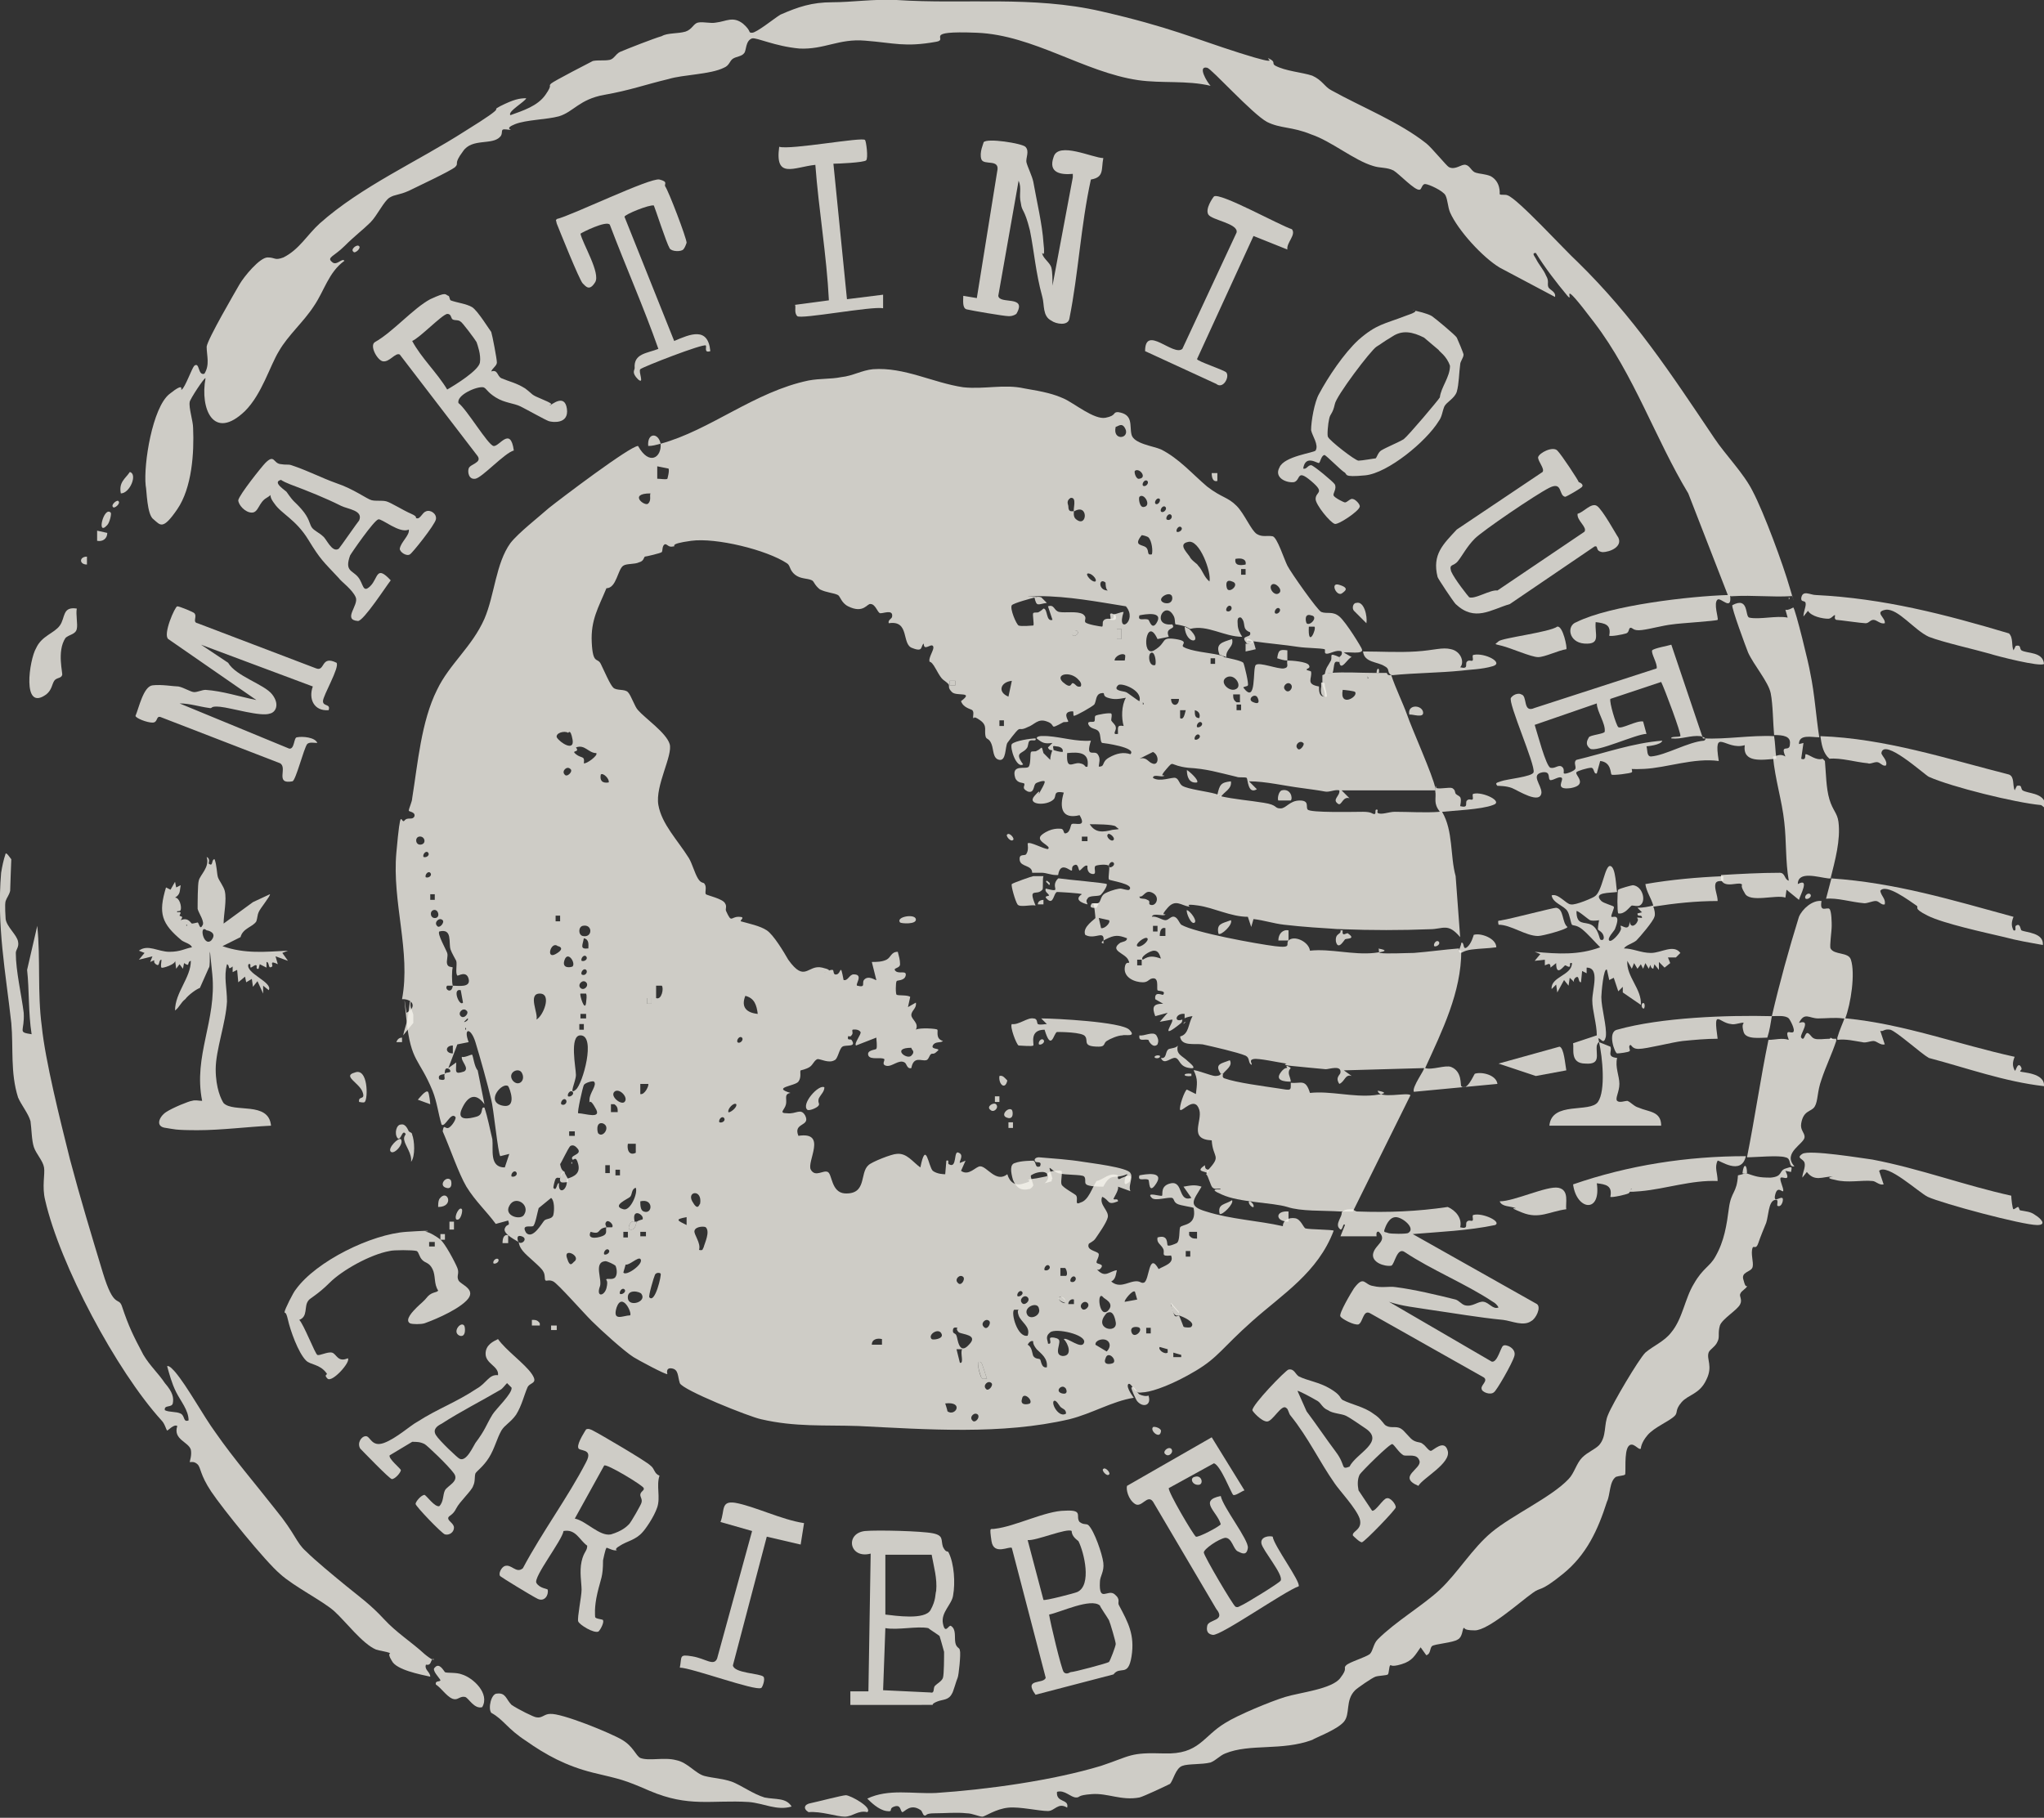 <?xml version="1.0" encoding="utf-8"?>
<!-- Generator: $$$/GeneralStr/196=Adobe Illustrator 27.6.0, SVG Export Plug-In . SVG Version: 6.00 Build 0)  -->
<svg version="1.1" id="Layer_1" xmlns="http://www.w3.org/2000/svg" xmlns:xlink="http://www.w3.org/1999/xlink" x="0px" y="0px"
	 width="181px" height="161px" viewBox="0 0 181 161" style="enable-background:new 0 0 181 161;" xml:space="preserve">
<rect x="0" y="0" width="181" height="161" fill="#333333" stroke="none"/>
<style type="text/css">
	.st0{fill:#F5F2EB;fill-opacity:0.8;}
</style>
<path class="st0" d="M104.8,90.7c0,0,0.2-0.2,0.2-0.2C104.9,90.5,104.8,90.6,104.8,90.7z"/>
<path class="st0" d="M58.5,39.3c4.4-1.2,8.3-4.6,13.1-5.6c1.1-0.2,1.9-0.1,2.9-0.3c1-0.1,1.8-0.6,2.8-0.7c2.8-0.2,5.3,1.2,8,1.6
	c1.9,0.2,3.6-0.3,5.4,0.1c1.8,0.3,2.6,0.5,3.5,0.9c0.9,0.4,2.7,1.9,3.7,1.7c1-0.2,0.6-0.5,1.1-0.5c1.4,0.2,1,1.2,1.2,2
	c0.2,0.8,1.9,1,2.6,1.3c1.6,0.8,2.8,2.2,4.1,3.3c1.3,1,1.8,0.9,2.6,1.7c0.7,0.7,1.3,2.2,1.8,2.5c0.5,0.3,0.9,0.1,1.4,0.2
	c0.4,0.1,1,2,1.3,2.6c0.3,0.6,2.7,4,3,4.1c0.5,0.2,1-0.1,1.6,0.4c0.6,0.5,2,2.8,2,2.9c0.2,0.5-1.3,0.2-1.6,0.3l0.7,0.4
	c-0.3,0-1,1.4-1.1,0.4c0-0.1,0-0.3,0-0.4c0.1-0.1,0.3-0.2,0.2-0.5c-0.4-0.2-1,0.2-1.3,0.2c-0.3,0-0.1-0.3-0.2-0.4
	c-0.4-0.1-1.6-0.1-2.3-0.2c-1.3-0.2-2.6-0.3-4-0.5c-1.3-0.2-0.3-0.2-0.5-0.2c-0.1,0.3,0.2,0.1,0.4,0.2c0.2,0.1-0.3,0.3-0.5,0.2
	c0-0.1-0.3-0.3-0.2-0.5c0.2-0.2,0.6-0.1,0.5-0.5c-0.8-0.3-0.3-0.8-0.8-1.3c-0.4-0.1-0.3,0.4-0.3,0.6c0,0.4,0.2,0.8,0.4,1.1
	c-1.6,0-3.1-1.1-4.6-0.7c-0.2-0.1-0.2-0.1-0.4-0.2c-0.3-0.1-0.8-0.2-0.9-0.2c-0.1-0.1,0-0.5-0.2-0.8c-0.8-1.4-2,1-0.1,0.8
	c0.4,0.5-0.7,0.2-0.3,1.1l-1,0.2c-1-2.2-1.5,1.7-0.3,1c1.2-0.7,0.5-1.2,1.9-1c1.3,0.2,0.4,0.5,0.7,0.7c0.7,0.4,2.2,0.5,3.1,0.7
	c0.8,0.2,0.3,0.1,0.5,0.2c0.4,0.1,1.5,0.3,1.7,0.5c0.1,0.2,0.5,1.9,0.4,2c0,0.1-0.4,0.1-0.4,0.2c1.2,1.6,0.8-1.7,1.1-2
	c0.3-0.3,2,0.4,2.5,0.3c0.5-0.1,0.2-0.4,0.3-0.7c-0.3,0-0.6-0.1-0.9-0.2c0.1-0.7,0.2-0.8,0.9-0.7c0,0.3,0,0.6,0,0.9
	c0.4,0,1.7,0.1,1.9,0.4c0.2,0.3-0.2,0.3-0.2,0.4c0,0.1,0.4,0.1,0.4,0.2c0.1,0.6-0.5,1.1,0.7,1.3c0,0.4,0,0.9,0.5,0.9
	c0.1-0.4-0.2-0.8-0.2-1.2c0-0.4,0-0.5,0-0.7c0.2-0.1,0.5-0.2,0.7-0.2c1.3-0.1,2.6,0,3.9,0h1.1c0.1,0.2,0.1,0.2,0.4,0.2
	c0.4,1.2,1,2.4,1.4,3.5c0.4,1.2,2.3,5.4,2.5,6.5c0.1,1.1,0,0.1,0,0.2h-8.3l0.7,0.7c-0.6-0.2-0.7,0.7-1,0.5c-0.6-0.4,0.2-0.7,0.1-1.2
	c-0.4-0.1-0.9,0.2-1.3,0.1c-0.5-0.1-1.3-0.2-2-0.3c-1.6-0.2-3.2-0.6-4.7-0.6l0.7,0.7c-0.8,0.5-0.8-0.9-0.9-1c-0.1-0.1-0.7,0-0.9-0.1
	c-1.7-0.4-2.6-0.7-4.3-0.8c-1.7-0.2-1.2-0.7-1.9,0.1c-0.7,0.8-0.2,0.5-0.2,0.6c-0.2,0.2-1-0.2-1,0.2c0.6,0.4,1.7-0.1,2,0
	c0.3,0.1,0.3,0.5,0.6,0.7c0.5,0.3,2.2,0.5,2.9,0.7c0.7,0.2,0.2,0.1,0.4,0.2c1.3,0.3,2.7,0.4,3.9,0.6c1.3,0.2,0.9,0.5,1.5,0.5
	c0.5,0,0.8-0.7,1.7-0.7c0.9,0,0.5,0.6,0.7,0.8c0.2,0.3,4.1,0.2,4.9,0.2s0.8,0.2,1,0.2c0.2,0,0-0.4,0.2-0.4c0.2,0,0,0.2,0.1,0.3
	c0.3,0.2,1-0.1,1.5-0.1c1.3,0,2.7,0.1,4,0c1.3-0.1,0.1,0,0.2,0c1,1.7,0.7,3.9,1.2,5.7l0.4,5.4c-1.1-1.3-1.5-0.7-2.7-0.7
	c-2.5,0.1-5.2,0.1-7.7,0c-2.5-0.1-0.1,0-0.2,0c-1.6-0.1-3.3-0.2-5-0.4c-0.9-0.1-1.8-0.4-2.7-0.5l-0.2,0.7l-0.3-0.9
	c-1.5,0-3-0.8-4.4-1c-1.4-0.2-0.6,0.1-0.8,0.1c-0.7-0.1-1.2-0.7-1.9,0.1c-0.7,0.8-0.2,0.5-0.2,0.6c-0.2,0.2-1.1-0.2-1.2,0.2
	c0.4-0.1,0.9,0.3,1.2,0.3c0.3,0,0.5-0.4,0.8-0.3c0.3,0.1,0.4,0.5,0.6,0.7c1.2,0.7,6.7,1.7,8.3,1.9c1.6,0.2,0.9-0.2,1.2-0.5
	c0.5-0.5,1.8,0.1,1.9,0.9c1.8-0.2,3.8,0.4,5.7,0.2s0.2-0.4,0.3-0.4c0.2,0,0,0.3,0.2,0.4c0.5,0.1,2.4,0,3,0c1.3-0.1,2.7-0.3,4-0.4
	c0,0.1,0,0.2,0.2,0.2c0,3.7-1.7,7.1-3.2,10.4c0.6,0.2,1.8-0.3,2.3-0.1c1,0.4,0.8,1.6,0.9,1.7c0.5,0.5,1.1-1,1.2-1.1
	c0.6-0.2,1.9,0.1,2,0.9l-7.4,0.7c-0.2-0.4,1-2,0.9-2.1l-7.1,0.2l0.7,0.5c-0.6-0.2-0.6,0.5-1.1,0.7c-0.4-0.6,0.1-0.8,0.1-1
	c0.1-0.7-1-0.3-1.3-0.3c-1-0.1-2.2-0.2-3.1-0.3c-1-0.1-0.2-0.2-0.4-0.2c-0.7-0.1-2.5-0.5-2.9-0.4c-0.5,0.1,0,0.5-0.2,0.5
	c-0.3-0.2-0.1-0.6-0.5-0.8c-0.7-0.3-2.9-0.8-3.8-1c-0.7-0.1-1.9,0.2-2-0.7c0.8-0.2,0.7-1.1,1.1-1.8c-0.1,0-0.6,0.1-0.7,0.2
	c0-0.1,0-0.2,0-0.4c-0.8-0.1-1,0.8-0.2,0.5c0,0,0,0.2-0.1,0.3c-2.1,1.7-0.6-0.1-0.8-0.3l-1.1,0.2l0.7-0.8l-1.1,0.3
	c-0.3-0.8-0.2-1.1,0.7-1.1l-0.7-0.4c-0.1-0.8,0.7-0.3,0.7-0.4c0.3-0.4-0.5-0.3-0.5-0.4c-0.1-0.2,0.2-1.3-0.6-1
	c-0.2,0.1-0.3,0.3-0.7,0.3c-0.7,0-1.7-0.4-1.6-1.3c0.1-0.8,0.6-0.1,0.3-0.7c-0.3-0.6-1.7-0.8-0.7-1.5c0.2-0.1,0.6-0.1,0.6-0.4
	c-0.8-0.3-1.1-0.3-1.9,0.1c-0.8,0.4,0.1,0.4-0.2,0.3c0.2-1.3-0.7-0.2-1.6-0.7c-0.3-0.7,0.9-1.4,0.9-1.5c0-0.1-0.1-1.2-0.2-1.3h0.2
	c0.6,0.1,0.3-0.6,0.9-0.9c0.6-0.3,1.2-0.4,1.3-0.4c0.2,0,0.7,0.2,0.8,0.1c0.5-0.5-1.7-0.8-1.8-0.9c-0.1-0.2,0.1-1,0-1.2
	c-0.1-0.2-1.1-0.1-1.2,0c-0.2,0.2,0.2,0.8-0.3,0.7c-0.5-0.1-0.4-0.7-0.4-0.7c-0.2-0.2-0.6,0.4-0.7,0.4s-0.1-0.6-0.4-0.5
	c-0.4,0.1-0.2,0.5-0.3,0.5c-0.1,0.1-1-0.9-1.2,0.4c-0.1,0-0.1,0-0.2,0c-0.4,0-0.9-0.2-1.2-0.2c-0.3,0-0.7,0-0.9,0
	c0-0.7-1-0.5-1.1-1.1c-0.1-0.7,0.5-0.3,0.6-0.6c0.2-0.3,0.1-0.8,0.1-0.9c0.2-0.2,1.4,0.5,1.8,0.5c0.4-0.3-1.3-0.7-0.5-1.3
	c0.8-0.6,1.5-0.5,1.6-0.5c0.4,0,0.2,0.5,0.5,0.4c0.4-0.1,0.4-0.8,0.5-0.8c0.2-0.2,1.4,0.4,0.7-0.8c-1.6,0.4-1.8-0.7-1.4-2
	c-1-0.2-0.6,0.3-0.9,0.6c-0.6,0.6-2.4,0.5-1.7-0.3s0.3-0.1,0.4-0.2c0.1-0.2,0.6-1,0.5-1.1c-0.1-0.1-0.7,0.1-0.8,0.2
	c-0.2,0.2-0.1,0.9-0.7,0.7c-0.6-0.3-0.2-0.5-0.3-0.7c-0.1-0.1-0.6,0-0.8-0.5c-0.4-1.3,1-0.7,1.2-1c0.2-0.3,0.1-1.2,0.2-1.3
	s0.4,0,0.5-0.1c0.5-0.2,0.4-0.6,0.6,0.2l0.6,0.6c0-0.3,0.1-0.6,0.2-0.9c0.3,0.1,0.6,0.2,0.9,0.2c0.1-0.4-0.4-0.5-0.6-0.5
	c-0.4-0.1-0.2,0.1-0.2,0.4c-0.2-0.1-0.4,0-0.5-0.3l0.4-0.4c-0.7,0.1-0.9,0-1.4-0.4c0-0.3,0.8-0.2,1-0.2c1.3,0.1,2.5,0.5,3.8,0.4
	c-0.5,1.6,0.3,0.8,0.6,1.2c0.3,0.4,0.1,0.8,0.1,1.1c0.6,0,0.2-0.4,0.9-0.8c0.7-0.4,1.3-0.5,1.9-0.3c0.6-0.6-2.4-1-2.5-1
	c-0.2-0.1-0.1-0.7-0.3-1c-0.2-0.3-0.7-0.2-0.9-0.6c-0.2-0.4,0.4-0.2,0.5-0.3c0.1-0.1,0-0.4,0.1-0.5c0.1-0.1,1.3-0.3,1.4-0.2
	c0.1,0.1,0,0.4,0,0.6c0.1,0.2,0.4,0.4,0.4,0.6c0.1,0.3-0.4,0.7,0.2,0.6c0-0.6-0.1-0.8,0.5-0.7c-0.2-0.7-0.2-1.8,0.2-2.5
	c-0.6,0.1-1,0.2-1.6,0c-0.6-0.2-0.1-0.5-0.6-0.4s-0.4,0.7-0.6,1c-0.2,0.2-1.6,1-1.8,1C95,63.4,95.1,63,95,63c-1,0-0.4,0.8-0.4,0.9
	c-0.1,0.1-0.4,0-0.5,0.1c-1.3,0.7-0.5,0.2-1.4-0.1c-0.8-0.3-1.1,0.3-1.7,0.5c-0.6,0.3-0.6,0.1-0.8,0.2c-0.2,0.1-1,1.2-1,1.2
	c-0.2,0.4-0.1,1.6-0.7,1.5c-0.6-0.1-0.5-0.9-0.7-1.4c-0.2-0.5-0.4-0.4-0.5-0.6c-0.2-0.6,0.2-1-0.5-1.5c-0.7-0.5-0.5-0.1-0.6-0.2
	c-0.1-0.1,0.1-0.5-0.1-0.7c-0.1-0.1-0.8-0.2-1-0.8c1.2-0.9-0.4-0.4-0.8-0.8c-0.4-0.4-0.2-0.5-0.3-0.7c-0.5-0.5-0.5-0.2-1.1-1.3
	s-0.6-0.4-0.6-0.9c0.1-0.5,0.5-1,0.3-1.2c-0.2-0.2-0.8,0.5-0.8-0.2c-0.3,0.2,0,0.8-1,0.4c-1-0.3-0.2-2.5-2.1-2.2
	c-0.1-0.3,0.3-0.4,0.3-0.6c0.1-0.7-0.9-0.2-1.1-0.3c-0.2-0.1-0.4-0.8-0.8-0.8c-0.3-0.1-0.6,0.9-2,0.2c-0.6-0.3-0.7-0.9-0.9-1
	c-0.4-0.2-1-0.2-1.6-0.5c-0.5-0.4-0.5-0.7-0.7-0.8c-0.4-0.2-1-0.1-1.5-0.5c-0.5-0.4-0.4-0.8-0.7-1c-1.8-1.2-6.3-2.3-8.5-2
	c-2.2,0.3-1.2,0.5-1.6,0.5c-0.4,0.1-0.5-0.2-0.7-0.2c-0.3,0.1-0.2,0.6-0.3,0.7c-0.1,0.1-1.4,0.4-1.5,0.4c-0.1,0.1-0.1,0.4-0.5,0.5
	c-0.4,0.2-1.1,0.1-1.4,0.3c-0.5,0.3-0.6,2-1.5,2c-0.7,1.7-1.4,2.8-1.3,4.8s0.5,1.3,0.8,1.9c0.3,0.6,0.8,1.8,1.1,2.1
	c0.3,0.3,1,0.1,1.3,0.4c0.3,0.3,0.6,1.3,0.9,1.6c0.6,0.7,2.5,2,2.8,3c0.3,1-1.3,3.7-1,5.4c0.3,1.7,1.7,3.1,2.7,4.7
	c0.3,0.5,0.5,1.3,0.8,1.8c0.3,0.5,0.5,0.3,0.6,0.5c0.2,0.3,0,0.7,0.1,0.9c0.1,0.1,1.5,0.4,1.7,0.8c0.2,0.3,0,0.5,0.1,0.7
	c0.5,1.1,0.4,0.5,1.1,0.5s0.1,0.3,0.2,0.4c0.7,0.2,1.7,0.4,2.3,0.8c0.6,0.4,1.5,1.9,1.9,2.6c1.5,2.1,1.7,0.4,3,0.7
	c1.3,0.3,0.1,0.4,0.2,0.4c0.2,0,0.4-0.2,0.7-0.2c0.2,0,0,0.5,0.4,0.4c0.4-0.1,0.3-1.1,0.6,0.5c0.4,0.1,0.5-0.5,0.9-0.5
	c0.9,0,0.1,0.9,0.3,1c0.8,0.2,0.4-0.2,0.6-0.5c0.4-0.5,1.1,0.1,1.1,0l-0.4-1.6c0.4,0,0.9,0,1.3-0.2c0.4-0.2,0.4-0.7,1-0.7
	c0.1,0.4,0.2,0.7,0.2,1.1c0,0.4-0.7,0.3-0.4,0.6c0.3,0.3,1-0.1,0.9,0.4c-0.1,0.5-0.8,0.4-0.8,0.5c-0.1,0.1-0.1,1.2,0,1.2
	c0.1,0.1,1,0,1.2,0.2l-0.2,0.9l0.7-0.4c0.1,0.5-0.4,0.7-0.4,1.1c0,0.4,0.7,0.7,0.4,1.3c0.3-0.2,1.9-0.1,1.9,0c0.1,0.1-0.2,0.8,0.5,1
	c-0.2,0.2-0.7,0-0.9,0.4c-0.2,0.4,0.8,0.2,0.4,0.5c-0.4,0.4-0.4,0.1-0.6,0.3c-0.1,0.1-0.2,0.5-0.4,0.5c-0.4,0.1-1.1-0.4-1.3,0.7
	c-0.4,0.1-0.4-0.4-0.6-0.5c-0.5-0.3-1.1,0.4-1.6,0.3c-0.5-0.1-0.1-0.5-0.2-0.6c-0.3-0.2-1.2,0.1-1.4-0.3c-0.2-0.5,0.6-0.5,0.7-0.6
	c0.1-0.2,0-0.8,0-1l-1.8,0.7c-0.2-0.2,0.5-1,0.4-1.2c-0.2-0.3-0.7-0.2-0.7-0.2c-0.1,0.1,0.1,0.3-0.1,0.5c-0.1,0.2-0.3,0-0.3,0.1
	c-0.1,0.4,0.2,0.2,0.3,0.3c0.5,0.7-0.5,0.4-0.8,0.6c-0.3,0.2-0.4,1.1-0.7,1.2c-0.5,0.3-1.2-0.1-1.5-0.1c-0.3,0.1-0.4,0.5-0.7,0.7
	c-0.3,0.2-0.8,0.3-0.8,0.3c-0.1,0.1,0.1,0.6-0.2,1s-2.4,0.5-0.7,1c-0.6,0.1-0.3,0.5-0.4,1c-0.1,0.5-0.7,0.8,0.1,0.8
	c0.8,0.1,1.2-0.5,1.6,0.2c0.5,1-1.1,0.6-0.6,1.8c2.6-0.4,0.7,2.3,1.1,3s1.1,0,1.5,0.2c0.4,0.2,0.3,1.8,1.5,1.9
	c2,0.1,1.3-1.8,2.1-2.5c0.3-0.3,2.1-1,2.5-1c0.9-0.1,1.4,0.7,2.1,1.2c0.5-2.5,0.7-0.1,1.1,0.3c0.4,0.3,1,0.3,1.1,0.3l0.1-1.2
	c0.3-0.1,0.1,0.2,0.2,0.3c0.8,0.5,0.4-1.3,0.9-1c0.5,0.2,0,0.8,0.1,0.9l0.5-0.2l-0.4,0.9c0.7,0.5,1.3-0.4,1.7-0.4
	c0.6,0,1.4,1.5,2.4,0.7c0.2,0.7,0.7,1.1,1.5,0.8c0.8-0.2,0.3-0.3,0.3-0.3c0.3-0.1,0.7-0.1,1.1-0.2c1.1-0.2,0.4-0.1,0.7-0.4
	c0.3-0.3,1.2-0.2,1.2-0.2c0.1,0.3-0.1,0.9,0,1.2c0.1,0.3,1.3,0.9,1.3,1c0.2,0.3-0.2,0.9,0.4,0.6c0.7-0.2,1-1.3,1.4-1.9
	c0.6-0.1,1.1-0.8,1.9-0.5c-0.1,0.6,0.3,0.2,0.4,0.2c1.4-0.6,0.4,0.6,0.7,1.2l-1.1-0.4c0.1,0.3-0.4,1-0.4,1.1
	c0.1,0.1,0.4-0.1,0.4,0.2c-1,0.4-0.7-0.1-1.4-0.4c-0.3,0.7,0.6,1.2,0.5,1.8c-0.1,0.5-0.9,1.6-1.1,1.9c-0.2,0.3-0.6,0.4-0.6,0.5
	c-0.2,0.6,0.9,0.6,0.9,0.9c0,0.3-0.2,0.5-0.2,0.7c0,0.2,0.7,0.1,0.4,0.5c-0.3,0.4-0.5-0.1-0.3,0.2c0.7,0.7,1,0.1,1.7,0
	c-0.1,0.4-0.1,0.8-0.5,1c0.7,0.6,1.4,0.1,2,0c0.6-0.1,0.6,0.2,0.9,0.1c0.5-0.2,0.4-2.8,1.3-1.2c0.5-0.3,1.4-0.5,1.1-1.2
	c-1,0.1-0.5-0.2-0.7-0.6c-0.2-0.4-0.6-0.5-0.5-1c1-0.3,0.8,0.6,0.9,0.7c0.1,0.1,0.6-0.1,0.8-0.2c0.3-0.2,0.2-1.1,0.3-1.4
	c0.2-0.3,1.5-0.1,1.2-1.7c0-0.1-1.2-0.2-1.5-0.4c-0.3-0.2-0.2-0.4-0.4-0.5c-0.4-0.1-1.5,0.3-1.8,0c-0.6-0.6,0.8-0.1,0.9-0.2
	c0.1-0.1-0.2-0.9,0.8-1.1c1.1-0.2,0.6,1.7,1.8,1.3l-0.7-1c0.6-0.1,1-0.2,1.6,0c-0.7,1.2-1.3,1.7,0.4,2.2c2.2,0.7,4.6,0.8,6.8,1.3
	c0-0.5,0.5-0.8,1.1-0.7c0.5,0.1,0.7,0.8,0.9,0.9c0.4,0.1,2.4,0.1,2.5,0.2c-1.4,3.7-4.5,5.6-7.2,8s-3,3.2-5,4.4
	c-2,1.2-3.7,1.8-4.5,1.9c-0.8,0.1-0.6,0-0.8-0.1s-0.5-0.8-0.7-0.6c-0.2,0.3,0.5,1.2,0.5,1.2c-1.9,0.3-3.7,1.4-5.7,1.9
	c-6,1.4-12.6,0.9-18.7,0.6c-3-0.1-5.6,0.1-8.6-0.6c-1-0.2-7-2.6-7.2-3.2c-0.2-0.6-0.1-1.2-0.7-1.3s-0.4,0.5-0.4,0.5
	c-0.1,0.1-2.7-1.3-3-1.5c-0.8-0.5-2.9-2.4-3.7-3.2c-0.8-0.8-3-3.3-3.4-3.5c-0.4-0.2-0.6,0-0.7-0.1c-0.1-0.1,0-0.5-0.2-0.8
	c-0.2-0.4-1.4-1.3-1.8-1.8c-0.4-0.5-0.3-0.7-0.4-0.8c0.3,0.3,0.9-0.3,0.3-0.5c-0.6-0.2-0.3,0.5-0.3,0.5c-0.1-0.1-1.4-0.7-1.2-1.2
	c0.2-0.5,0.5-0.1,0.3-0.7l-1.1,0.3c-0.8-1.1-1.8-2-2.6-3.3c-0.7-1.2-1.4-3.3-2.1-4.9c0.1-0.7,0.2-0.2,0.5-0.3c0.3-0.1,0.8-0.9,0.6-1
	c-0.4-0.4-0.9,1-1.2,0.7c-0.3-1-0.4-2-0.8-3c-1.2-2.9-1.9-2.5-2.3-6.2s0-0.5,0-0.7c0.8-0.4,0.7-1.1-0.2-1.2h-0.2
	c0.8-4.2-0.9-8.6-0.5-13s0.4-2.5,0.7-2.8c0.3-0.4,0.7,0,0.9-0.4c0.1-0.4-0.5-0.4-0.5-0.5c0-0.2,0.3-0.8,0.3-1.1
	c0.5-3.1,0.8-6.8,2.2-9.6c1.1-2.3,3.1-3.8,4.2-6.3c0.9-2.1,1-4.9,2.3-6.7c0.7-0.9,2.5-2.3,3.4-3.1c1-0.8,7.2-5.5,7.9-5.5
	C57.5,41.3,58.6,40.5,58.5,39.3L58.5,39.3z M98.8,37.8c-0.3,1.2,1.1,1.1,0.9,0.3C99.4,37.3,99,37.8,98.8,37.8z M59.1,42.4
	c0,0,0.2-0.7,0.1-0.9l-1-0.2v1.1C58.5,42.4,59,42.5,59.1,42.4z M100.5,41.7c-0.1,0.1,0.1,0.8,0.4,0.7
	C101.6,42.3,100.9,41.4,100.5,41.7z M101.6,42.6c-0.2-0.2-0.5,0.2-0.4,0.4C101.4,43.2,101.8,42.8,101.6,42.6z M57.6,43.7
	c-2,0-0.5,1.2-0.2,0.9C57.7,44.3,57.5,43.9,57.6,43.7z M95.1,45.3c-0.1-0.2,0.3-1.3-0.3-1.2c-0.3,0.2-0.3,0.4-0.2,0.7
	C94.6,45.5,95,45.2,95.1,45.3c0,0-0.1,0.5,0.2,0.7C96.3,46.8,96.4,44.5,95.1,45.3L95.1,45.3z M100.9,44c-0.1,0.1,0,1,0.4,0.9
	C102,44.8,101.3,43.6,100.9,44z M102.7,44.2c-0.2-0.2-0.5,0.2-0.4,0.4C102.5,44.8,102.8,44.4,102.7,44.2z M103.2,44.9
	c-0.2-0.2-0.5,0.2-0.4,0.4C103,45.5,103.4,45.1,103.2,44.9z M103.7,45.6c-0.2-0.2-0.5,0.2-0.4,0.4C103.6,46.2,103.9,45.8,103.7,45.6
	z M104.6,46.7c-0.2-0.2-0.5,0.2-0.4,0.4C104.4,47.2,104.8,46.9,104.6,46.7z M101.7,47.6c-0.1-0.1-0.5-0.2-0.6-0.2
	c-0.8,1,0.1,0.8,0.4,1.1c0.3,0.3,0,0.7,0.5,0.6C102.1,48.8,102,47.9,101.7,47.6L101.7,47.6z M107.1,51.5c0.2-0.8-0.9-3.8-1.9-3.5
	c-1,0.2,0.1,1.1,0.2,1.4c0.3,0.4,0.6,0.5,0.7,0.7C106.5,50.5,106.6,51.1,107.1,51.5z M110.3,50c0.1-0.5-0.4-0.6-0.9-0.5
	C109.3,50.1,109.8,50.1,110.3,50z M110.3,50.4h-0.4v0.5h0.4V50.4z M97,51.5c0.2-0.2-0.4-0.8-0.7-0.7C96.1,50.9,96.7,51.6,97,51.5z
	 M108.7,52.2c0.3,0.3,1.1-0.5,0.4-0.7C108.4,51.2,108.6,52.1,108.7,52.2z M97.9,51.6c-0.6-0.5-0.7,0.7,0.2,0.7
	C97.9,52.2,97.9,51.7,97.9,51.6z M113.3,52.5c0.3-0.3-0.4-1-0.7-0.7S112.9,52.9,113.3,52.5z M91.7,52.9c-0.4,0.1-1.9,0.5-2.1,0.7
	c-0.2,0.3,0.4,1.7,0.6,1.8c0.2,0.1,1.3,0,1.3,0c0.1-0.1-0.1-1,0-1.1c0.1-0.1,0.4,0,0.5-0.1c0.2-0.1,0.4-0.3,0.4-0.3
	c0.4,0,0.2,1.2,0.8,1l-0.4-1.2c0.6-0.2,0.5,0.4,1,0.5c0.5,0.1,1.6-0.1,2.1,0.2c0.4,0.3,0.1,0.5,0.2,0.7c0.1,0.2,1.4,0.4,1.5,0.4
	c0.1-0.1,0-0.4,0.1-0.5c0.1-0.2,0.4-0.2,0.4-0.2c0.4,0,0.6,0.1,0.5-0.4c0.3,0,0.6-0.2,0.9-0.2c-0.7,2.1,1.3,0.8,0.2-0.5
	c-2.5-0.4-5.1-0.9-7.7-0.9C89.7,52.9,92.1,52.8,91.7,52.9L91.7,52.9z M103.7,52.7c-0.3-0.3-1.4,0.4-0.6,0.7
	C103.9,53.6,103.9,52.8,103.7,52.7z M109,53.7c-0.2-0.2-0.5,0.2-0.4,0.4C108.9,54.3,109.2,53.9,109,53.7z M113.3,53.9
	c-0.2-0.2-0.5,0.2-0.4,0.4C113.1,54.5,113.5,54.1,113.3,53.9z M101.7,54.9c0.1,0.1,0.3,0.9,0.7,0.3c0.7-1.1-1-0.8-1.5-0.7
	C100.7,55.1,101.4,54.7,101.7,54.9z M115.7,55.2c0.3,0.3,1.1-0.6,0.4-0.7C115.5,54.3,115.6,55,115.7,55.2z M116.4,55.5
	c-0.1,0-0.4,0-0.5,0C115.8,57.5,116.6,55.7,116.4,55.5z M99.3,55.7h-0.4v0.9h0.4V55.7z M95.4,55.9c-0.2-0.2-0.5,0.2-0.4,0.4
	C95.2,56.4,95.6,56.1,95.4,55.9z M102.3,58.9c0.1-0.2,0-1.1-0.3-1.1C101.6,57.8,101.7,59.1,102.3,58.9z M99.6,58
	c-0.2-0.2-0.9,0.1-0.9,0.5h0.9C99.6,58.4,99.7,58,99.6,58z M107.6,58.3h-0.4v0.5h0.4V58.3z M95.5,60.2c-0.7-0.8-2.1-0.5-1.4,0.2
	c0.8,0.7,0.7,0.1,0.9,0.1c0.3,0.1,0.3,0.4,0.7,0.3C95.8,60.6,95.7,60.4,95.5,60.2z M109.5,61c0.5-0.3-0.2-1.4-0.9-1
	S108.9,61.4,109.5,61z M121.1,59.9v0.2C121.2,60.1,121.2,60,121.1,59.9z M84.6,60.3h-0.5v0.4h0.5V60.3z M89.6,60.3
	c-1,0.1-1.3,1-0.3,1.4L89.6,60.3z M100.9,62.1c0.3-1-1.7-1.7-1.9-1.4c-0.5,0.5,0.5,0.5,0.7,0.6C99.8,61.3,100.8,62.1,100.9,62.1
	L100.9,62.1z M114.3,60.6c-0.3-0.3-0.8,0.2-0.5,0.5C114.1,61.5,114.6,60.9,114.3,60.6z M120,61.3c0-0.1-1-0.2-1.1-0.2
	C118.6,62.7,120.3,61.7,120,61.3z M109.7,61.5h-0.5c0,0.3,0,0.5,0.3,0.7h0.3V61.5z M111.3,61.7c-0.3-0.3-0.9,0.3-0.3,0.5
	C111.7,62.5,111.4,61.8,111.3,61.7z M104.4,61.9h-0.7C103.7,62.6,104.4,62.6,104.4,61.9z M101.2,62.2v0.2
	C101.3,62.4,101.3,62.3,101.2,62.2z M109.9,62.4h-0.4v0.5h0.4V62.4z M105,62.9h-0.5v0.7C104.8,63.8,104.9,63.3,105,62.9z
	 M106.2,63.6c0.1-0.3,0-0.6-0.4-0.7C105.8,63.3,105.8,63.6,106.2,63.6z M88.9,63.8h-0.4v0.5h0.4V63.8z M106.4,64
	c-0.2-0.2-0.5,0.2-0.4,0.4C106.2,64.5,106.6,64.2,106.4,64z M50.3,64.9c-0.3-0.2-1.1,0-1,0.4c0.3,0.5,1.6,1.3,1.4,0.2
	S50.3,65,50.3,64.9z M106.2,65.1c-0.2-0.2-0.5,0.2-0.4,0.4C106,65.6,106.4,65.3,106.2,65.1z M115.4,65.8c-0.3-0.3-0.8,0.2-0.5,0.5
	C115.1,66.6,115.6,65.9,115.4,65.8z M52.8,66.7c-0.7,0-1-0.8-1.8-0.5c0.4,0.5-0.5,0.2,0,0.6c0.5,0.4,0.8,0.1,0.7,0.8
	C51.9,67.7,53,66.9,52.8,66.7z M96.3,67.9c0.2-1.3-0.8-1.3-1.8-1.2c-0.1,1.6,0.5,0.8,1.1,0.9C96.2,67.7,96,68,96.3,67.9z
	 M100.9,67.2c0.6-0.2,0.8,0.3,1.1,0.4c0.6,0.3,0.7-0.7,0.1-1L100.9,67.2z M50.5,68.1c-0.3-0.3-0.8,0.2-0.5,0.5
	C50.2,68.9,50.8,68.3,50.5,68.1z M53.9,69.3c0.1-0.3-0.5-0.9-0.7-0.7C53.1,69.1,53.3,69.4,53.9,69.3z M98.8,73.2
	C98.6,73,96.9,73,96.5,73c0.5,0.8,1.2,0.7,2,0.5C99.3,73.4,99.1,73.5,98.8,73.2z M98.6,74.4c0.2-0.2-0.4-0.7-0.5-0.5
	C97.9,74.1,98.4,74.6,98.6,74.4z M37.1,74.1c-0.4,0.1-0.3,0.8,0.2,0.7C37.8,74.7,37.6,74,37.1,74.1z M96.3,74.1h-0.5v0.4h0.5V74.1z
	 M37.9,75.5c-0.2-0.2-0.5,0.2-0.4,0.4C37.8,76,38.1,75.7,37.9,75.5z M98.6,76.4c-0.2-0.2-0.5,0.2-0.4,0.4
	C98.4,76.9,98.8,76.6,98.6,76.4z M38.1,77.3c-0.2-0.2-0.5,0.2-0.4,0.4C38,77.8,38.3,77.5,38.1,77.3z M101.8,80.1
	c0.5,0.3,1-0.6,0.3-1c-0.7-0.4-0.8,0.4-1.2,0.3c0,0.3,0.4,0.1,0.7,0.3C101.9,79.8,101.7,80,101.8,80.1L101.8,80.1z M38.5,79.2h-0.4
	v0.5h0.4V79.2z M38.4,80.6c-0.4,0.1-0.3,0.8,0.2,0.7C39,81.2,38.8,80.5,38.4,80.6z M49.6,81.1h-0.4v0.5h0.4V81.1z M98.2,81.5
	l-0.9-0.2l0.2,0.9C97.8,82.3,98.4,81.7,98.2,81.5z M39.2,81.5c-0.3-0.3-0.8,0.2-0.5,0.5C38.9,82.3,39.4,81.7,39.2,81.5z M51.6,82
	c-0.4,0.1-0.4,0.8,0,0.9C52.5,83.1,52.5,81.8,51.6,82z M102.5,82h-0.4v0.5h0.4V82z M103.2,82.2c-0.4-0.1-0.5,0.3-0.5,0.7h0.5V82.2z
	 M40.1,87.3c0.5,0,1.6,0.2,1.4-0.6c-0.2-0.8-1-0.2-1-0.3c-0.2-0.2,0-1-0.1-1.3c-0.1-0.2-0.4-0.7-0.5-1c-0.2-0.6,0.2-1.9-1-1.6
	c-0.2,0.2,0.6,1.6,0.7,1.9c0.1,0.3-0.1,0.7,0,1c0.1,0.3,0.4,0.2,0.5,0.3C40,85.8,40,87.1,40.1,87.3c-0.2,0-0.4,0-0.5,0
	C39.3,87.6,40,88.1,40.1,87.3L40.1,87.3z M52.1,84c0-0.3,0.1-0.8-0.4-0.9C51.6,83.7,51.3,84.1,52.1,84z M101.6,83.1
	c-0.2-0.2-1.1,0.5-0.9,0.7C101,84,101.8,83.3,101.6,83.1z M49.4,83.8c-0.6-0.5-1.1,1.2-0.2,0.7S49.5,83.8,49.4,83.8z M102.8,84.9
	c-0.1-0.3-0.2-0.7-0.6-0.7c-0.4,0-1.3,0.6-1,0.8C101.8,84.6,102.2,84.7,102.8,84.9z M50.7,85.6c0.3-0.3-0.4-1.4-0.7-0.6
	C49.7,85.8,50.5,85.7,50.7,85.6z M51.9,84.7c-0.2-0.2-0.5,0.2-0.4,0.4C51.8,85.2,52.1,84.9,51.9,84.7z M101.1,85h-0.4v0.5h0.4V85z
	 M51.9,85.9c-0.2-0.2-0.5,0.2-0.4,0.4C51.8,86.5,52.1,86.1,51.9,85.9z M51.9,87c-0.3-0.3-0.8,0.2-0.5,0.5
	C51.7,87.8,52.2,87.3,51.9,87z M58.6,87.3c0,0-0.4,0-0.5,0v1.1C58.6,88.6,58.8,87.5,58.6,87.3z M40.8,87.7c-0.8-0.2-0.1,1.5,0.2,1.1
	L40.8,87.7z M47.5,90.3c0.6-0.3,1.4-2.3,0.3-2.3C46.7,88,47.7,89.8,47.5,90.3z M51.9,88c0,0-0.5,0-0.5,0c-0.1,0.1,0.4,1.7,0.5,0.8
	C52,88,51.9,88.1,51.9,88z M67.1,89.8c-0.1-0.8-0.3-1.4-1.1-1.6C65.6,89.2,66.1,89.7,67.1,89.8z M57.7,88.4h-0.4v0.5h0.4V88.4z
	 M41.3,89.5c-0.3-0.3-0.8,0.2-0.5,0.5C41.1,90.3,41.6,89.7,41.3,89.5z M51.9,89.8h-0.5v0.4h0.5V89.8z M41.4,90.2l-0.3,0.3
	C41.1,90.6,41.6,90.3,41.4,90.2z M51.7,90.7h-0.4v0.5h0.4V90.7z M41.2,91v0.2C41.3,91.2,41.3,91.1,41.2,91z M44.3,102.4
	c-0.2-0.2-0.6-4.3-0.8-5c-0.3-1.3-1-3.8-1.4-5.1c-0.4-1.3-1.1-1.3-0.6,0l-1,0.2l-0.8,2.1l0.7-0.5c0,0.8-0.2,1.1,0.7,0.8
	c0.5-0.3-0.3-0.9-0.2-1.3c0.2,0.1,0.8-0.2,0.9-0.2c0.1,0.1,0.2,1.1,0.5,1.4l0.6,3c-0.8-1.1-1.5-0.7-2,0.4c-0.5,1.1,0.6,0.9,1.3,0.7
	c0.7-0.2,0.3-0.9,0.7-0.8c0.3,0.9,0.5,2,0.7,2.8c0.1,0.9-0.3,2.5,1.1,2.5l0.4-1.2L44.3,102.4z M51,96.5c0.6-0.5,1.8-4.8,0.4-4.8
	c-1,0-0.4,2.9-0.4,3.5C51,95.8,50.3,97.1,51,96.5L51,96.5z M65.7,91.9c-0.2-0.2-0.5,0.2-0.4,0.4C65.5,92.5,65.9,92.1,65.7,91.9z
	 M40.1,92.6c-0.7,0-0.7,0.7,0,0.7V92.6z M80.7,92.8c-1.8,0-0.4,1.1,0,0.7S80.7,93,80.7,92.8z M39.4,95.1c-0.1,0.1-0.7,0-0.5,0.5
	C39.7,95.8,39.2,95.3,39.4,95.1c0.1-0.2,0.7,0,0.4-0.4C39.3,94.4,39.4,95.1,39.4,95.1z M46.2,95c-0.3-0.5-1.3,0-0.8,0.7
	C45.9,96.3,46.6,95.7,46.2,95z M52.6,95.8c-0.1-0.1-0.8,0.1-0.9,0.3c-0.1,0.2-0.6,2.4-0.5,2.5c0.6,0,2.2,0.6,1.5-0.5
	c-0.6-1.1-0.5,0-0.5-0.7C52.2,96.8,52.9,96.1,52.6,95.8L52.6,95.8z M57.4,96h-0.7v0.9C57.1,97,57.5,96.1,57.4,96z M45,96.2
	c-0.5-0.4-2,1.3-0.6,1.7C45.9,98.3,45.1,96.3,45,96.2z M50.7,96.7c-0.2-0.2-0.5,0.2-0.4,0.4C50.5,97.2,50.9,96.9,50.7,96.7z
	 M55.3,97.6c0.4-0.4-0.5-1.3-0.9-0.9C54,97.1,55,97.9,55.3,97.6z M50.1,97.4c-0.2-0.2-0.5,0.2-0.4,0.4C50,98,50.3,97.6,50.1,97.4z
	 M54.7,98.5c0-0.3,0-0.5-0.3-0.7h-0.3v0.7H54.7z M65.2,97.8c-0.2-0.2-0.8,0.4-0.7,0.7C64.6,98.6,65.3,98.1,65.2,97.8z M64.1,99
	c-0.2-0.2-0.5,0.2-0.4,0.4C64,99.5,64.3,99.2,64.1,99z M53,100.4c0.4,0.4,1.1-0.6,0.4-0.9C52.7,99.3,52.9,100.4,53,100.4z
	 M50.9,100.2h-0.5v0.4h0.5V100.2z M56.3,101.3h-0.7c-0.1,0.5,0.1,1.1,0.7,0.8V101.3z M50,103.8c-0.3,0.1-0.3,0.4-0.4,0.5
	c-0.1,0.1-0.2-0.1-0.4,0.1c-0.1,0.2-0.2,0.7-0.2,0.8c0.3,0.4,0.3-0.5,0.5-0.4c-0.1,1,0.7,0.7,0.7-0.2s0-0.1,0-0.2
	c0.7-0.2,1.2-0.5,1-1.3s-0.4-0.3-0.5-0.4c-0.3-0.4,0.8-0.4,0.5-0.9c-0.3-0.4-0.5-0.4-0.7-0.3c-0.2,0.2-0.8,1.5-0.9,1.6
	C49.7,103.7,49.9,103.7,50,103.8L50,103.8z M54,103.2h-0.4v0.7H54V103.2z M54.9,103.6h-0.4v0.5h0.4V103.6z M45.7,103.8
	c-0.2-0.2-0.5,0.2-0.4,0.4C45.6,104.3,45.9,104,45.7,103.8z M56.3,105.2c-0.4,0.1-0.3,0.6-0.5,0.8c-0.2,0.2-1.7,0.8-0.6,1.1
	C55.8,107.3,56.5,105.7,56.3,105.2L56.3,105.2z M62,106.6c0.2-1.3-1.2-1.1-0.7-0.2C61.8,107.3,61.9,106.7,62,106.6z M48.2,108.1
	c0.2-0.2,0.7-0.1,0.8-0.5c0.1-0.4,0.1-1.3-0.2-1.5l-1.1,0.9c-0.1,0.3-0.3,1.5-0.5,1.6s-1.1-0.2-0.6,0.6
	C47.2,109.8,48,108.3,48.2,108.1L48.2,108.1z M46.4,107.6c0.6-0.9-0.8-1.8-1.3-0.8C44.6,107.7,46.1,108.1,46.4,107.6z M56.7,106.4
	c0,0.3,0,0.8,0.3,0.9C57.8,107.6,57.9,106.1,56.7,106.4z M56.2,108.2c-0.4-0.2-0.7,0.7-0.4,0.7c0.5,0.1,0.5-0.6,0.6-0.7
	c0.1-0.1,0.5-0.2,0.5-0.2C57.1,107.6,55.9,106.9,56.2,108.2z M60.8,107.8c-1.1,0.2-0.8,0.3,0,0.7V107.8z M53.7,108.7
	c-0.9,0.1-0.4,0.7-1.4,0.4c-0.4,0.8,0.9,0.5,1.2,0.3C53.8,109.2,53.6,108.9,53.7,108.7c0.1,0,0.5,0,0.5,0c0.2-0.2-0.3-0.7-0.5-0.5
	C53.5,108.4,53.7,108.6,53.7,108.7z M62.5,108.7c-0.1-0.1-0.9-0.1-1,0.3c-0.1,0.3,0.6,1.1,0.4,1.7c0.4,0.1,0.3-0.1,0.4-0.2
	C62.4,110.1,62.9,109.1,62.5,108.7z M55.6,109.1h-0.4v0.5h0.4V109.1z M57.2,109.1h-0.5v0.4h0.5V109.1z M106,109.1h-0.7v0.3
	c0.2,0.3,0.4,0.3,0.7,0.3V109.1z M53.9,110.7c-0.2-0.2-0.5,0.2-0.4,0.4C53.7,111.2,54.1,110.9,53.9,110.7z M105.3,110.8H105v0.5h0.4
	V110.8z M50.9,111.7c0.5-0.5-1-1.2-0.7-0.3C50.5,112.4,50.7,111.8,50.9,111.7z M56.7,111.5c-0.2-0.2-1,0.6-1.3,0.5l-0.2,0.7
	C55.4,113.1,57.1,111.9,56.7,111.5z M54.5,112.1c-0.1-0.1-0.7-0.4-0.9-0.4c-1.1,0.1-0.2,1.7-0.5,2.3c-0.3,0.9,0.4,0.8,0.6,0.1
	c0.2-0.8-0.1-0.7,0-0.8c0.1-0.1,0.6,0.1,0.8-0.2S54.6,112.3,54.5,112.1L54.5,112.1z M92.9,112.1c-0.2-0.2-0.5,0.2-0.4,0.4
	C92.8,112.6,93.1,112.3,92.9,112.1z M94.3,112.3c0,0-0.2,0-0.4,0v0.7h0.5C94.6,112.9,94.4,112.3,94.3,112.3z M58.5,112.8
	c-0.1-0.1-0.4-0.1-0.5,0.1c-0.1,0.2-0.6,1.9-0.5,2C58,115.5,58.6,112.9,58.5,112.8z M85.3,113.1c-0.3-0.3-0.8,0.2-0.5,0.5
	C85.1,114,85.5,113.3,85.3,113.1z M95.2,113.1c-0.2-0.2-0.5,0.2-0.4,0.4C95.1,113.7,95.4,113.3,95.2,113.1z M55.3,114.2
	c-0.2-0.2-0.5,0.2-0.4,0.4C55.1,114.7,55.5,114.4,55.3,114.2z M56.8,114.6c-0.1-0.2-1.3-0.5-1.2,0.4
	C55.7,115.8,57.3,115.3,56.8,114.6z M90.5,114.4c-0.2-0.2-0.5,0.2-0.4,0.4C90.3,114.9,90.7,114.6,90.5,114.4z M100.5,114.4
	c-0.2-0.2-1,0.8-0.9,0.9l1.1-0.2L100.5,114.4z M91,114.9c-0.3-0.3-0.8,0.2-0.5,0.5C90.7,115.7,91.3,115.2,91,114.9z M94.3,115.4
	c0.2-0.2-0.4-0.7-0.5-0.5C93.6,115.2,94.3,115.5,94.3,115.4z M97.7,114.9c-0.6-0.7-0.4,1.9,0.4,1.2C98.8,115.4,97.7,115,97.7,114.9z
	 M95.1,115.1c-0.2-0.1-0.5,0.1-0.5,0.4h0.5V115.1z M55.8,116.5c0.2-0.2-0.7-2.1-1.2-0.7C54.2,117.1,55.2,116.5,55.8,116.5z
	 M96.3,115.4c-0.3-0.3-0.8,0.2-0.5,0.5C96,116.2,96.6,115.7,96.3,115.4z M104.4,116.5c0-0.1,0-0.1,0-0.2l-0.7-0.8
	c0,0.2,0.2,0.8,0.3,1S104.4,116.5,104.4,116.5c0.1,0.2,0.4,1,0.4,1c0.1,0.1,0.7,0.1,0.7,0C105.9,117.1,104.7,116.6,104.4,116.5
	L104.4,116.5z M91,116.5c0.3,0.4,1.2,0,1-0.6C91.9,115.2,90.5,115.8,91,116.5z M90.3,116c0,0-0.5,0-0.5,0c-0.3,0.3,0.3,2.5,1.2,2.3
	c0.3-0.8-0.6-1.2-0.8-1.8C90,115.9,90.3,116,90.3,116z M98,116.3c-1.3,1.4,1,1.9,0.8,0.8S98.2,116.2,98,116.3z M87.6,117
	c-0.3-0.3-0.8,0.2-0.5,0.5C87.4,117.9,87.8,117.2,87.6,117z M84.8,117.6c-0.1,0-0.3-0.1-0.4,0.1c-0.1,0.5,0.2,0.3,0.3,0.6
	c0.1,0.2,0.2,1.8,1.1,0.8c0.9-0.9-0.6-0.9-0.9-1.1C84.6,117.7,84.8,117.6,84.8,117.6z M100.9,117.6c-0.1-0.1-0.9-0.2-0.7,0.4
	C100.4,118.6,101.2,117.9,100.9,117.6z M101.9,117.6h-0.4v0.5h0.4V117.6z M94.2,118.6c0.3-0.2,1.6,1,1.8,0.3c0.2-0.7-2.5-1.3-3-0.9
	c-0.5,0.4-0.2,0.7-0.2,1c0.4,0.1,0.1-0.4,0.2-0.5c0.1-0.1,0.6,0,0.7,0.1c0.4,0.2-0.5,1.4,0.4,1.5C95,120.1,94.6,119,94.2,118.6
	L94.2,118.6z M82.5,118.6c0.1,0.1,1,0,0.9-0.4C83.2,117.5,82.1,118.2,82.5,118.6z M78.1,118.6c-0.4-0.1-0.9,0-0.9,0.5h0.9V118.6z
	 M97.3,118.7c-0.2,0.1-0.3,0.2-0.3,0.4l1,0.6C98.6,119.1,98.1,118.4,97.3,118.7L97.3,118.7z M91.5,118.8c-0.2-0.1-0.4,0.1-0.5,0.3
	c0.4,0.2,0.4,0.8,0.5,1c0.2,0.3,0.5,0.2,0.6,0.3c0.1,0.1,0.1,0.8,0.6,0.7c0.1-0.8-0.5-1.2-0.9-1.6C91.4,119,91.5,118.8,91.5,118.8
	L91.5,118.8z M103.4,119.5c0,0-0.7-0.2-0.7-0.2c-0.2,0.2,0.4,0.7,0.7,0.5C103.4,119.8,103.4,119.6,103.4,119.5z M85.2,119.5h-0.5
	l0.3,1.2C85.4,120.8,85,119.8,85.2,119.5z M104.6,120c0,0-0.7-0.2-0.7-0.2v0.4h0.7C104.6,120.2,104.6,120.1,104.6,120z M98.6,120.7
	c0.3-0.3-0.5-1.1-0.7-0.4C97.6,121,98.5,120.8,98.6,120.7z M86.9,120.7c-0.6-0.5-0.1,1.2,0,1.3c0.1,0.2,0.3,0.1,0.5,0.1
	C87.3,121.9,87,120.8,86.9,120.7z M87.8,122.5c-0.3-0.3-0.8,0.2-0.5,0.5C87.5,123.3,88,122.7,87.8,122.5z M94.3,122.9
	c-0.3-0.3-0.9,0.3-0.3,0.5C94.7,123.6,94.4,122.9,94.3,122.9z M91.2,124.3c0.3-0.3-0.6-1.1-0.7-0.4C90.3,124.5,91,124.4,91.2,124.3z
	 M93.9,124.6c-0.1-0.1-0.4-0.7-0.6-0.5c-0.2,0.3,0.5,1.5,1.1,1.1C94.4,124.8,94.1,124.8,93.9,124.6L93.9,124.6z M83.9,125
	c0.7,0.5,1.5-0.9-0.2-0.7C83.7,124.3,83.9,124.9,83.9,125z M86.6,125.3c-0.3-0.3-0.8,0.2-0.5,0.5C86.3,126.1,86.8,125.6,86.6,125.3z
	"/>
<path class="st0" d="M153,52.7l-3.5-9c-2.9-4.8-4.8-10.5-8.3-15.1c-3.4-4.5-1.7-1.6-2.4-2.4c-1-1.2-2-2.5-2.8-3.8
	c-0.4,0-0.1,0.3,0,0.5c0.3,0.6,0.7,1,0.9,1.5c0.3,0.5,0.1,0.7,0.2,1c0.1,0.3,0.7,0.4,0.6,0.9l-4.9-2.6c-1.5-0.9-3.7-3.3-4.4-4.9
	c-0.2-0.5-0.2-1.1-0.4-1.5c-0.2-0.4-1.5-1-1.8-1c-0.3,0-0.3,0.5-0.5,0.5c-0.4,0.1-1.8-1.4-2.3-1.7c-0.6-0.3-1.2-0.2-1.8-0.4
	c-1.7-0.5-3.7-2.2-5.5-2.8c-1.7-0.7-2.7-0.5-3.9-1.1c-1.3-0.7-4.9-4.7-5.3-4.8c-0.9-0.2,0,1.3,0.3,1.6c-2.1-0.5-4.3-0.2-6.4-0.5
	c-4.8-0.7-9.3-4-14.3-4.2c-5-0.2-2.4,0.6-3.6,0.8c-2.8,0.5-3.7,0.1-6.3-0.1c-2.3-0.2-3.6,0.8-5.8,0.7c-2.2-0.2-3.8-1-4.2-0.9
	c-0.6,0.2-0.5,1.1-0.7,1.3c-0.2,0.3-0.7,0.3-1,0.5c-0.3,0.2-0.3,0.6-0.8,0.8c-1.2,0.6-3.6,0.6-4.9,1c-2.1,0.5-3.4,1-5.7,1.4
	c-2.2,0.4-2.7,1.5-4,1.9c-1.1,0.3-2.9,0.3-3.9,0.7s-0.2,0.5-0.4,0.5c-0.2,0-0.6-0.1-0.7,0c-0.1,0.1,0,0.4-0.2,0.6
	c-0.7,0.8-2.5,0.1-3.3,1.3c-0.9,1.2-0.3,1-0.7,1.4c-0.5,0.4-3.3,1.7-4.1,2.1c-0.9,0.4-1.2,0.3-1.7,0.6c-0.5,0.3-1.1,1.6-1.7,2.2
	c-0.6,0.6-1.4,1.2-2.3,2.1s-1.6,1-1.1,1.4c0.4,0.4,0.9-0.4,1.1-0.1c-1.4,1-1.8,2.7-2.7,4c-0.9,1.4-2.3,2.6-3.1,4
	c-0.8,1.3-1.5,3.8-3,5.3c-2.8,2.7-4-0.2-3.5-2.9c-0.1-0.1-1.4,1.9-1.4,2.1c-0.1,0.5,0.3,1.7,0.3,2.3c0.1,2.2-0.1,5.3-1.4,7.2
	c-1.3,1.9-1.5,1.4-2.1,0.9c-0.6-0.4-0.6-2.6-0.7-3c-0.2-1.9,0.6-6.9,2.1-8.1c1.5-1.2,0.9-0.2,1.1-0.4c0.3-0.2,0.9-1.9,1.1-2.1
	c0.5-0.4,0.3,0.9,0.9,0.7c0.5-0.8,0.2-1.6,0.2-2.4c0.1-0.7,2.5-4.8,2.9-5.5c0.4-0.7,1.8-2.4,2.5-2.4c0.7,0,0.6,0.3,1.4,0
	c1.4-0.7,2.1-2,3.2-3c3.7-3.3,8.7-5.5,12.9-8.2c4.2-2.6,2-1.6,3.1-2.2c1.2-0.6,1.7-0.7,2.3-0.7c-0.1,0.3-1.7,1.2-1.4,1.5
	c1.1-0.4,2.4-0.8,3.1-1.8s0.2-0.7,0.5-1c0.2-0.2,3.5-1.9,3.7-2c0.5-0.1,1,0,1.5-0.1c0.4-0.1,0.5-0.5,0.9-0.7c0.7-0.3,3-1.2,3.7-1.4
	C59.1,2.9,60,3,60.7,2.8c0.6-0.2,0.7-0.7,1.1-0.8c0.5-0.1,1.1,0.1,1.6,0c0.9-0.1,1.5-0.6,2.4,0.1c0.8,0.7,0.4,0.8,0.8,0.8
	s2-1.3,2.5-1.6c1.6-0.7,2.8-1.1,4.6-1.1c1.7,0,3.7-0.3,5.7-0.2C85.4,0.4,91.4-0.4,97.5,1c6.1,1.4,8.2,2.4,12.3,3.7
	c4.1,1.3,2,0.3,2.6,0.5c0.6,0.3,0.2,0.4,0.5,0.6c0.9,0.5,2.4,0.6,3.3,0.9c0.9,0.4,1.1,1,1.7,1.3c2.7,1.5,6,2.8,8.4,4.7
	c0.5,0.4,1.8,2,2,2.1c0.6,0.3,1.1-0.3,1.5-0.2c0.4,0.1,0.5,0.6,0.9,0.7c0.3,0.1,0.8,0.1,1.3,0.3c0.9,0.5,0.8,1.5,0.8,1.6
	c0.1,0.1,0.5,0,0.7,0.1c0.9,0.3,5.1,4.9,6.2,5.9c5,4.9,8.2,9.8,12.1,15.6c1,1.5,2.6,3.1,3.4,4.7c1,1.9,2.7,6.5,3.3,8.6
	c0.6,2.1,0.2,0.4,0.1,0.7c-1.7,0.1-3.4-0.1-5.1,0c-1.7,0.1-0.1,0-0.2,0L153,52.7z"/>
<path class="st0" d="M154.6,103.9c0.9,0.3,1.1,0.4,2.2,0.4c1.1-0.1,0.7-0.6,1.3-0.8c0.6-0.2,0.6-0.2,0.5,0.3l-0.5-0.1
	c0.5,1-0.2,0.5-0.4,0.6c-0.2,0.1,0.3,1,0.2,1.2c-0.1,0.1-0.5-0.5-0.7,0.3c-0.2,0.8,0.4,0.2,0.6,0.3c0.2,0,0,0.9-0.4,0.7
	c-0.1-0.1,0.2-0.7-0.3-0.5c-0.5,0.2-0.5,1.4-0.7,2c-0.2,0.5-0.5,1.2-0.7,1.8c-0.2,0.6-0.4,0.2-0.5,0.4c-0.2,0.5,0.1,1.3,0,1.7
	c-0.1,0.5-1.1,0.4-0.8,1.2c0.2,0.8,0.3,0.4,0.3,0.5c0,0.2-0.5,0.4-0.6,0.7c-0.1,0.2,0.2,0.5,0,0.9c-0.2,0.5-1.6,1.3-1.8,1.9
	c-0.2,0.7,0,1-0.2,1.4c-0.2,0.5-0.7,0.7-0.8,1c-0.2,0.6,0.4,1.2-0.2,2.4c-0.6,1.3-1.6,1.3-2.2,2c-0.6,0.7-0.3,0.9-0.6,1.2
	c-0.5,0.5-1.8,1-2.4,1.7c-0.6,0.7-0.6,1.2-0.6,1.2c-0.2,0.2-0.7-0.7-1.1-0.2c-0.4,0.5-0.2,2.4-0.3,2.5c-0.1,0.1-0.5,0.1-0.8,0.2
	c-0.6,0.4-0.5,1.6-0.8,2.2c-0.8,2.5-1.8,4.7-3.9,6.4c-2.1,1.7-1.9,1.1-2.7,1.7c-1,0.7-3.9,3.3-5.1,3.3c-1.2,0-0.8-0.3-1-0.2
	c-0.1,0.1-0.1,0.8-0.5,1c-0.4,0.3-2.1,0.4-2.3,0.6c-0.2,0.2-0.1,0.7-0.5,0.8l-0.5-0.7c-0.5,0.7-0.7,1.2-1.7,1.5c-1,0.3-0.9,0-1,0.1
	c-0.1,0.1-0.1,0.7-0.2,0.8s-0.8,0.1-1.1,0.2c-0.3,0.1-1.6,1-1.8,1.2c-0.9,0.9-0.4,2.1-1,2.8c-0.6,0.7-2.5,1.4-2.8,1.6
	c-2.7,1-5.5,0.3-7.7,1.2c-0.5,0.2-0.8,0.6-1.3,0.8c-0.8,0.2-2,0.1-2.5,0.3c-0.6,0.2-0.8,1.3-1.1,1.6c-0.4,0.2-2.3,1.1-2.7,1.2
	c-1.6,0.3-2.8-0.4-4.2-0.3c-1.4,0.1-1,0.3-1.4,0.3c-0.5,0-1-0.7-1.7-0.5c-0.1,1,1.1,0.6,0.9,1.4c-0.8-0.5-1.1,0.3-1.7,0.3
	c-0.8,0-2.5-0.4-3.5-0.3c-1.1,0.1-2.1,0.8-2.3,0.8c-0.3,0-0.9-0.3-1.4-0.3c-0.9-0.1-1.9,0-2.8,0c-0.9,0-0.7,0.2-0.9,0.2
	c-0.2,0-0.2-0.4-0.4-0.5c-0.9-0.6-1.4,0.2-1.6,0.2c-0.2-0.1-0.1-0.7-0.7-0.5c-0.6,0.2,0,0.5-0.7,0.4s-1.4-0.8-1.7-1.1
	c1.9-0.9,4-0.4,6.1-0.5c4.5-0.3,10.3-1.1,14.6-2.4c2.7-0.9,2.5-1.2,5.6-1.1c3.1,0.1,3.4-1.5,5.4-2.7c1.1-0.7,4-1.9,5.3-2.3
	c1.3-0.4,4.2-0.7,4.9-1.7c0.7-0.9,0.2-0.8,0.5-1.1c0.3-0.3,1.7-0.7,2.1-1c0.3-0.3,0.3-0.9,0.7-1.3c1.6-1.6,4-3,5.5-4.4
	c1.6-1.5,2.9-3.7,4.6-5.1c1.8-1.5,5.3-3.1,6.8-4.7c0.5-0.5,0.7-1.4,1.2-1.9c0.5-0.5,1.1-0.7,1.5-1.1c0.7-0.8,0.4-1.8,0.8-2.7
	c0.4-1,2.7-4.9,3.3-5.5c0.7-0.6,1.7-1,2.3-1.8c1-1.2,1.2-3,2-4.3c0.8-1.4,1.4-1.5,1.9-2.4c0.8-1.4,1-2.8,1.2-4.3
	c0.2-1.5,0.7-1.3,0.8-2.9C154.4,104,154.5,103.9,154.6,103.9L154.6,103.9z"/>
<path class="st0" d="M2.8,91.6c-0.3-1.9-0.2-3.9-0.4-5.7L3.3,82c0.3,3,0,5.9,0.4,8.9c0.3,3,1.6,8.2,2.5,11.8c0.9,3.4,1.9,6.7,2.9,10
	c1,3.3,1.4,2.1,1.7,3c0.6,1.8,1,2.6,1.9,4.3c0.6,1,1.3,1.6,1.9,2.5c0.7,0.8,0.8,1.3,0.7,1.8c-0.1,0.4-0.8,0.1-0.7,0.6
	c0.4,0.2,1,0.1,1.4,0.3c0.4,0.2,0.2,0.8,0.7,0.6c0-0.9-0.7-1.7-1.1-2.5c-0.4-0.8-0.6-1.6-0.8-2.3c0.2-0.1,0.6,0.4,0.7,0.5
	c1.1,1.3,2.5,3.9,3.6,5.4c1.6,2.3,3.5,4.5,5.3,6.8c1.8,2.2,1.8,2.9,2.7,3.7c0.8,0.8,2.5,2.2,3.6,3.1c1.1,0.9,2.1,1.6,3.3,2.9
	c1.1,1.2,2.4,2,3.6,3.1c1.2,1,0.8,0.1,0.6,0.6c-0.2,0.6-0.5,0.2-0.5,0.4c-0.1,0.4,0.4,0.6,0.4,1c-0.9-0.2-3-0.6-3.4-1.4
	c-0.5-0.8,0-0.6-0.2-0.7c-0.2-0.1-0.9-0.2-1.2-0.3c-1.2-0.5-2.7-2.5-3.7-3.4c-1-0.9-3.6-2.2-4.8-3.3c-1.3-1.1-5.1-5.8-6.1-7.3
	c-1-1.5-0.9-2.1-1.2-2.4s-0.6-0.2-0.7-0.2c0-0.1,0.2-0.6,0.1-1.1c-0.2-0.7-1.6-0.9-1.2-2.1c-0.3-0.2-0.8,0.4-0.9,0.4
	c-0.1-0.1-0.2-0.6-0.5-0.9C10.3,121.4,5.3,112,4,106.3c-0.3-1.2,0-2.3-0.1-2.9c-0.1-0.6-0.7-1.2-0.9-1.8c-0.2-0.6-0.2-1.6-0.3-2.3
	c-0.2-0.7-0.8-1.4-1.1-2.1C0.9,95,1.2,92.8,1,90.6c-0.5-4.5-1.3-8.6-0.9-13.3c0.1-0.6,0.2-1.1,0.4-1.7c0.1-0.1,0.4,0.4,0.5,0.5
	c0,0.1-0.1,2.5-0.1,2.8c-0.1,0.4-0.3,0.6-0.4,0.9c-0.1,0.3,0,1.5,0,1.6c0.1,0.7,1,1.4,1.1,2c0.1,0.5-0.2,0.7-0.2,1
	c0,1.6,0.5,3.7,0.7,5.3C2.2,91.4,1.5,91.4,2.8,91.6L2.8,91.6z"/>
<path class="st0" d="M108.1,95.1c0.1,0,0.2,0,0.2,0c0,0.1-0.1,0.3,0.1,0.4c1.1,0.4,3.5,0.7,4.8,0.9c1.2,0.2,1.1,0.2,1.1-0.5
	c0.9,0.1,1.3-0.4,1.7,0.9c1.8-0.2,3.8,0.4,5.7,0.2c1.8-0.2,0.2-0.4,0.3-0.4c0.1,0.8,2.6,0.1,2.9,0.4l-5.1,10.3c-0.4,0-0.7,0-1.1,0
	c-1.6-0.1-3.5,0-4.7-0.4c-1.3-0.4-4.3-0.4-5.8-1.1c-1.4-0.6-0.1-0.4-0.1-0.5c-0.1-0.1-0.5,0.1-0.7-0.1c-0.2-0.1-0.4-1.1-0.6-1.2
	c0.1-0.1,0.1-0.3,0.2-0.4c1.2-1.3,0.4-1,0.3-2.6c-2.1-0.1-0.8-1.7-1.1-2.7c-0.4-1.3-1.5,0.2-1.7,0c-0.1-0.3,0.4-1.7,0.6-1.8l0.8,0.4
	c0.1-0.9,0.2-1.3-0.2-2.1c0.1-0.1,1.6,0.5,1.9,0.5C108.1,95.3,108.1,95.1,108.1,95.1z"/>
<path class="st0" d="M157.1,65.1c-0.1-1.1-0.1-2.7-0.3-3.7c-0.2-1-1.5-2.5-2-3.6c-0.2-0.5-1.5-4-1.4-4.2c1.5-0.8,1.1,1,1.5,1.1
	c0.9,0.2,2.4-0.2,3.4,0l-0.2-0.7c0.2,0.1,0.7-0.2,0.7-0.2c0.2,0.2,1.4,5.1,1.5,5.8c0.4,1.9,0.5,3.8,0.8,5.7c-0.7,0-1.8-0.3-1.8,0.6
	l0.4-0.1l-0.2,1.4c0.5,0.2,0.3-0.4,0.4-0.4c0.3,0,0.9,0.6,1.5,0.4l0.2,0.2c0.1,1.1,0.1,2.4,0.4,3.4c0.3,1,0.7,1.2,0.8,2
	c0.2,1.6-0.3,3.4-0.7,5c-0.1,0-0.1,0-0.2,0c-0.9-0.1-2.7-0.7-2.7,0.5c1.1-0.6,0.2,1,0.1,1.4l-1.1-0.9l-0.1,0.7
	c-0.8-0.3-3.2,0.5-3.6-0.4c-0.5-0.8-0.1-0.7-0.3-0.8c-0.3-0.2-1.5,0.4-1.8-0.4c0,0,0-0.2,0-0.4c1.7-0.1,3.5-0.2,5.2-0.2
	c0.5,0,0.4,0.6,0.8,0.7c-0.3-1.7-0.2-3.5-0.4-5.2c-0.2-1.9-0.8-3.7-1-5.8c0.3,0,0.6-0.3,1.1,0c-0.5-1.2,0.4-0.3,0.4-1.1
	C158.6,65.2,157.9,65.1,157.1,65.1L157.1,65.1z"/>
<path class="st0" d="M156.9,90c0.7-3,1.5-5.9,2.4-8.8c0.3-0.7,1.2-1.5,2-1.4c-0.2,1.1,0.5,0.5,0.7,0.7c0.2,0.2,0.2,1.3,0.2,1.5
	c0,0.5-0.2,1.8-0.1,2c0.3,0.6,1.6,0.3,1.8,1c0.4,1.2,0,3.9-0.5,5.2c-0.1,0-0.1,0-0.2,0c-0.7-0.1-1.5,0-2.2,0c-0.8,0-1.2-0.6-1.7,0.4
	c1.2-0.4,0,1.1,0.2,1.3c0.3,0.4,0.3-0.5,0.6-0.4c0.3,0.2,0.3,0.4,0.6,0.5c0.3,0.1,0.9,0,1.3,0c0.4,0,0.2,0,0.4,0h0.2
	c0,0.1,0,0.1,0,0.2c-0.4,1.2-0.9,2.2-1.3,3.4c-0.4,1.1-0.3,1.9-0.6,2.4c-0.3,0.5-1,0.3-1.2,1.5c-0.1,0.6,0.3,0.8,0.3,1.2
	c0,0.6-2,1.4-0.9,2.6c-0.6,0.1-0.2-0.7-0.8-0.8c-0.6-0.2-2.6,0-3.4,0c0.7-3.5,1.2-7,1.9-10.4c0.6,0,1.2-0.2,1.8,0
	c-0.4-1.1,0.2-0.5,0.4-0.7c0.2-0.2-0.3-1.1-0.4-1.2C158.1,89.9,157.3,90,156.9,90z"/>
<path class="st0" d="M119.8,107.1c0,0,0.2,0.2,0.4,0.2c2.7,0.1,5.3,0,8-0.4c0.7,0.3,1.3,1,1.1,1.8c0.8,0.2,0.4-0.3,0.6-0.5
	c0.2-0.2,0.4,0,0.5-0.1c0.1-0.1-0.1-0.5,0.1-0.5c0.8-0.2,2.5,0.6,1.9,0.9c-2.4,0.5-4.9,0.6-7.3,0.8l11,6.2c0.4,0.3-0.1,1.3-0.5,1.5
	c-0.7,0.5-1.7,0-2.5-0.1c-2.1-0.2-4.4-0.6-6.5-0.9c-1.2-0.2-2.4-0.3-3.6-0.7l9.1,5.3c0.5,0.1,0.8-1.3,1-1.4c0.2-0.2,1.2,0.2,1,0.9
	c-0.2,0.7-1.6,3.1-1.8,3.2c-0.3,0.3-1.1,0-1.1-0.3c-0.1-0.3,0.6-0.7,0.2-1l-10.1-5.7c-0.6-0.3-0.6,0.8-1,1c-0.4,0.1-1.5-0.5-1.6-0.7
	c-0.2-0.2,1-2.2,1.2-2.5c0.9-1.2,0.9-0.3,1.7-0.2c0.8,0.2,1.4,0,2,0.1c1.6,0.2,3.7,0.7,5.3,1.1c0.3,0.1,0.5,0.4,0.8,0.5
	c0.7,0.2,1.2-0.4,1.7-0.3s0.8,0.7,1.3,0.5c-0.1-0.2-0.3-0.4-0.5-0.5c-2.4-1.6-5.4-2.8-7.8-4.4c-0.7-0.5-0.9,1.1-1.2,1.2
	c-0.6,0.1-1.8-0.3-1.6-1.1c0.2-0.8,1.3-1.1,0.5-1.9c-0.3-0.1-0.2,0.4-0.2,0.4h-3.2l0.4-1c-0.2-0.3-0.2,0.7-0.5,0.3
	c-0.4-0.4,0.3-1.1,0.2-1.4C119,107.1,119.4,107.1,119.8,107.1L119.8,107.1z M124.7,109.2c0.7-0.4-0.5-1.4-1.1-1.4
	c-0.6,0-0.9,0.8-1,1.1c-0.1,0.3,0.1,0.2,0.3,0.3C123.1,109.3,124.6,109.3,124.7,109.2L124.7,109.2z"/>
<path class="st0" d="M18.5,76.5c0.4,0.3,0.2-0.4,0.5-0.4c0.2,0.5,0.2,1.3,0.3,1.6c0.1,0.3,0.5,0.8,0.6,1.2c0.2,0.8-0.1,2.1-0.1,2.9
	l2.6-1.9l1.5-0.7c0.1,0.1-0.9,1.3-1,1.6c-0.1,0.2-0.1,0.5-0.2,0.8c-0.3,0.5-1.2,0.6-1.4,1.4l-1.6,0.8c2,0.7,3.8,0.5,5.8,0.4
	l-0.5,0.2l0.5,0.7l-1.1-0.4l0.2,0.7c-0.8-0.4-0.4,0.1-0.5,0.2c-0.4,0.3-0.2-0.4-0.5-0.4v0.5L23,85.4l-0.1,0.4
	c-0.3,0.1-0.1-0.3-0.2-0.3c-0.1-0.1-0.4,0.2-0.5,0.2c-0.1-0.1,0.1-0.4-0.2-0.3c-0.3,0.8,2.2,1.6,1.8,2.3l-0.5-0.4v0.7l-0.5-1.1
	l-0.4,0.5l-0.1-0.7L21.8,87l-0.1-0.5L21.1,87L21,85.9l-0.4,0.2v-0.5c-0.5,0.4-0.2-0.1-0.5-0.2c-0.3,1.1,0,2.1,0,3.3
	c-0.1,1.9-1,4.3-1,6s0.5,2.7,0.7,3c0.9,0.9,4-0.2,4.2,2c-2.1,0.1-4.4,0.4-6.5,0.4c-2.1,0-2.1-0.1-2.8-0.2c-1-0.1-0.6-1,0-1.4
	c0.6-0.4,2.1-1,2.3-1c0.3-0.1,0.6,0,0.9,0c-0.8-4,1.3-7.1,0.9-11.2c-0.4-4.1-0.1-0.7-0.3-0.6l-0.8,1.8c-0.3,0.1-1,0.6-1.3,1
	c-0.4,0.3-0.5,0.7-0.9,1c0-1.6,1.4-2.9,1.4-4.4c-0.4,0.1,0,0.6-0.6,0.2l-0.1,0.5l-0.3-0.4l-0.3,0.4L15.5,85c0.2,0.4-1.2,0.8-1.2,0.7
	c-0.1-0.1,0-0.5,0-0.7c-0.3,0-0.1,0.7-0.5,0.4c-0.4-0.3,0.2-0.5-0.5-0.2l0.2-0.5L12.3,85l0.5-0.6l-0.5-0.2c0.8-0.6,1.7,0.1,2.7,0.1
	c1,0,1.4-0.3,2-0.4c-0.1-0.3-0.6-0.4-0.9-0.6c-1.8-1.5-2.1-2.4-1.4-4.7l0.4,0.2l0.4-0.7l0.1,0.5l0.4-0.2c-0.1,0.5,0,0.8-0.5,1.1
	c0.4,0,0.6,0.8,0.5,1.1c-0.1,0.2-0.4,0-0.3,0.2c0.5-0.1,0.2,0.2,0.2,0.3c0.1,0.1,0.4,0,0.1,0.4c0.7-0.3,0.9,0.3,1,0.3
	c0.1,0,0.5-0.1,0.5-0.1c0.1,0,0.2,0.7,0.4,0.3c0.3-0.3-0.3-1.1-0.4-1.5c0-0.4,0-2.2,0.1-2.5c0.1-0.5,1-1.2,0.7-2.1
	C18.7,76.1,18.4,76.5,18.5,76.5L18.5,76.5z M16.5,81.9V82C16.6,82,16.6,81.9,16.5,81.9z M18.3,82.4c-0.7-0.6-0.3,1.5,0.4,0.9
	C19.3,82.6,18.4,82.4,18.3,82.4z"/>
<path class="st0" d="M157.3,67.2c-1.3,0.1-3,0.4-2.8-1.2c-1.7,0.5-2.8-1.7-2.3,1.4c-2.2-0.3-4.6,0.6-6.6,0.7
	c-2.1,0.1-1.1-0.2-1.1-0.2c-0.1,0.1,0.1,0.4,0,0.5c-0.1,0.1-1.7,0.3-1.8,0.2c-0.1-0.1,0-1.1-1-1.2l-0.3,1.1
	c-0.3,0.1-0.2-0.5-0.5-0.5s-1.3,0.3-1.3,0.4c-0.2,0.2,1.1,1.1-0.5,1.4c-1.5,0.2-0.6-0.7-0.8-0.9c-0.2-0.2-0.7,0.2-1,0.2
	c-0.3-0.1,0.1-0.8-0.7-0.7c-1.1,0.2-0.1,1.1-0.1,1.8c-0.1,1.1-2.1-0.2-2.6-0.4c-0.5-0.2-1.2-0.2-1.3-0.2c-0.3-0.3,0.1-0.3,0.3-0.4
	c0.5-0.2,2.8-0.4,2.9-0.8c0.2-0.6-2.3-6.2-2-6.6c0.3-0.4,0.8-0.4,0.9-0.3c0.6,0.1,0.1,1.7,1.2,1.2l10.8-3.5c0.1-0.4-0.5-1.3-0.4-1.6
	c0.2-0.2,1.4-0.4,1.7-0.5l2.8,8.3c2.1,0.1,4.2-0.3,6.3-0.2C157.2,65.8,157.2,66.4,157.3,67.2L157.3,67.2z M148.8,65.2
	c0.1-0.2-1.4-4.2-1.7-4.8l-4.5,1.5c-0.1,0.3,0.5,2.3,0.7,2.5c0.3,0.2,1.6-0.6,2.2-0.5l0.3,1.1c-0.9,0-4.5,1.7-5,1.3
	c-0.5-0.4-0.2-0.8-0.1-1c0.1-0.2,1.4-0.3,1.4-0.5c0.1-0.7-0.7-1.8-0.7-2.5l-5.5,1.9c0.2,0.6,1,3.7,1.4,3.8c0.4,0.1,0.7-0.3,1-0.1
	s0.1,0.6,0.2,0.6c0.1,0.1,0.9-0.2,1-0.4c0.1-0.2-0.2-0.6,0.1-0.8c2.5-0.6,5-1.5,7.6-1.7c-0.1,0.4-1.4,0.5-1.4,0.5
	c0.1,0.3,0,0.9,0.4,0.9c1.3-0.1,3.3-1.3,4.7-1.4c0.3-0.2,0-0.3-0.3-0.4c-0.9-0.1-1.7,0.3-2.6,0.2C147.9,65.2,148.7,65.3,148.8,65.2
	L148.8,65.2z"/>
<path class="st0" d="M29.8,58.7c0.3,0.4-1.2,2.9-1.2,3.4c0,0.5,0.7,0.2,0.5,0.8c-1.3,0.1-1.8-1-1.4-2.1l-9.9-3.7l2.4,1.6
	c0.7,1.2,3.2,1.9,3.9,2.8c0.7,0.9,0.3,1.6-0.2,1.7c-0.8,0.3-3.4-0.5-4.4-0.6s-0.6,0.2-1,0.1c-0.8-0.1-1.7-0.4-2.6-0.4l9.7,4
	c0.5,0.1,0.4-1,0.7-1c0.5-0.1,1.6,0,1.8,0.5c-0.3,0-0.7-0.1-0.9,0.1c-0.3,0.4-1,3.2-1.3,3.3c-1.6,0.3-0.4-1.2-1.1-1.6l-10.6-4.1
	C13.8,63.4,14,64,13.5,64C13,64,12,63.6,12,63.4c0.3-0.7,0.7-2.6,1.5-2.7c0.8-0.1,1.9,0.1,2.3,0.1c0.5,0.1,1.1,0.5,1.4,0.5
	s0.7-0.2,1-0.2c1.5,0.1,3,0.6,4.5,0.9l-7.8-5.4c-0.5-0.4,0.6-2.9,0.8-2.9c0.2,0,1.4,0.5,1.5,0.6c0.3,0.3-0.2,0.8,0.3,0.9l10.5,4
	C28.8,59.5,28.4,58,29.8,58.7L29.8,58.7z"/>
<path class="st0" d="M90.8,13c0.4,0.4,0,1,0.1,1.4c0.1,0.4,0.5,1.2,0.6,1.7c0.3,1.7,0.8,3.8,0.9,5.4c0.2,1.7-0.2,0.6-0.1,1
	c0.1,0.4,0.7,0.8,0.8,1.2c0.1,0.4,0.1,1.1,0.1,1.6l1.8-9.6v-0.3c-1.1,0.1-2.2-0.1-1.7-1.5c0.4-1.4,3.5,0.1,4.4,0.1
	c-0.2,1,0.1,1.7-1.1,1.9c-0.9,4.1-1.1,8.3-1.9,12.3c-0.1,0.7-1.2,0.5-1.6,0.2c-0.8-0.4-0.6-1.4-0.8-2.1c-0.6-2.2-0.7-3.9-1.1-5.9
	c-0.5-2-0.7-1.6-0.8-2.4c-0.2-0.8,0.1-1.3-0.2-2l-1.8,10.2c0.1,0.8,2.6-0.1,1.6,1.6C89.7,28,89.5,28,89.3,28c-0.4,0-3.3-0.5-3.7-0.6
	c-0.4-0.1-0.3-0.8-0.3-1.2l1.2,0.2l1.8-11.2c0.3-1.2-1.2-0.5-1.4-1.1c-0.2-0.6,0.2-1.4,0.2-1.5C87.4,12.2,90.5,12.7,90.8,13L90.8,13
	z"/>
<path class="st0" d="M116.8,41c-0.1,0.1-1.2-0.8-1.4,0.5c0.3,0.1,0.4-0.3,0.7-0.3c0.2,0,2,1.5,2.1,1.7c0.2,0.4-0.2,0.8-0.1,1
	c0.1,0.2,0.9,0.6,1,0.6c0.2,0,0.5-0.4,0.7-0.3c0.2,0,0.7,0.5,0.6,0.7c-0.1,0.4-1.9,1.6-2.2,1.5c-0.4-0.1-1.7-1.7-1.7-2.2
	c0-0.7,0.9-0.5-0.4-1.6c-1.3-1.1-0.9-0.1-1.5,0.1c-0.7,0.1-1.8-0.4-1.3-1.3c0.4-1,3.1-1.3,3.2-1.5c0.3-0.5-0.3-1.3-0.4-1.8
	c0-0.8,0.3-2.5,0.7-3.2c0.8-1.5,2.2-3.6,3.5-4.8c1.6-1.4,2.3-1.4,4.1-2.1c1.8-0.6,0.4-0.5,0.7-0.5c0.3,0,1.4,0.3,1.7,0.5
	c0.3,0.2,2.1,1.7,2.2,1.9c0.1,0.2,0.6,1.4,0.6,1.5c0,0.3-0.3,0.6-0.3,0.9c-0.1,0.7-0.1,1.7-0.3,2.4c-0.2,0.6-0.9,0.9-1.1,1.3
	c-0.2,0.5-0.2,0.9-0.5,1.3c-1.1,1.8-4.5,4.6-6.5,4.8c-2.1,0.2-1.5-0.1-1.9-0.3c-0.3-0.2-1.5-1.4-1.7-1.5C117,40.3,116.9,41,116.8,41
	L116.8,41z M127.4,31c-0.1-0.1-1.2-1-1.3-1.1c-1-0.5-1.9-0.7-2.8-0.1c-1,0.6-0.9,0.6-1.4,0.9c-0.5,0.3-3.6,4.4-3.7,5.1
	c-0.2,0.9-0.4,0.8-0.5,1.3c-0.1,0.4-0.2,1.5-0.1,1.6c0.1,0.3,2.4,2.1,2.7,2.1c0.3,0,1.4-0.2,1.5-0.2c0.1,0,0.2-0.5,0.5-0.7
	c0.5-0.3,1.5-0.7,2-1c0.4-0.3,3.1-3.5,3.2-3.7c0.1-0.9,0.9-1.8,0.9-2.8C128.1,31.5,127.4,31.1,127.4,31z"/>
<path class="st0" d="M70.1,160c-1.3,0.4-2.5-0.3-3.8-0.4c-3.3-0.2-5.3,0.5-8.8-1c-2.3-1-2.5-1-5-1.6c-2.4-0.6-4.2-1.6-5.9-2.8
	c-1.7-1.1-2-1.9-3.1-2.5c-0.3-0.4,0-1.7,0.5-1.7c0.8-0.1,0.8,0.5,1.3,1c0.6,0.4,2,1.1,2.2,1.1c0.5,0.1,0.7-0.3,1.2-0.3
	c1-0.1,5.4,1.7,6.4,2.3c1,0.6,1.2,1.4,1.6,1.6c0.8,0.3,2.1-0.1,3.2,0.2c1,0.2,1.7,1.2,2.5,1.4c0.8,0.2,1.5,0.2,2.4,0.5
	c0.8,0.3,1.9,1.1,2.9,1.4C68.7,159.4,69.6,159.2,70.1,160L70.1,160z"/>
<path class="st0" d="M96.4,135.1c0.5,0.5,1.2,2.5,1.3,3.3c0.1,0.8-0.3,1.2-0.3,1.7c-0.1,1.9,0.7,0.6,1.3,1.1c0.6,0.5,0.2,0.7,0.4,1
	c0.8,1.5,1.4,2.6,1.1,4.5c-0.3,1.9-1,0.8-1.6,1.6l-6.9,1.8c-1.1-1.5,0.7-0.9,0.9-1.5l-3-11.5c-0.2-0.2-1.6,0.7-1.8-0.6
	c-0.2-1.4-0.1-1,0.3-1.1c1.8-0.2,4.5-1.6,6.2-1.6c1.7-0.1,0.9,0.5,1.3,1C96,135.1,96.2,134.9,96.4,135.1L96.4,135.1z M95.5,136.5
	c-0.1-0.1-0.6-0.4-0.6-0.9c-0.4-0.3-3.2,0.9-3.9,0.8l1.4,5.3c0.1,0.1,2.8-0.6,3-0.7C96.7,140.4,96,137.5,95.5,136.5L95.5,136.5z
	 M98.2,147.2c0.1-0.1,0.6-1.4,0.6-1.6c0-0.2-0.5-1.9-0.6-2.1c-0.1-0.2-0.8-1.2-0.8-1.3c-0.8-0.7-3.5,0.6-4.5,0.8
	c0.1,0.7,1.1,4.9,1.3,5.1s0.4,0.1,0.6,0C95.1,148.1,98.1,147.3,98.2,147.2z"/>
<path class="st0" d="M75.3,151v-1.2h1.6l0.2-12.2c-1.9,0.5-2.3-1.8-0.5-2c1.1-0.1,5,0,6,0.2c1,0.2,0.7,0.6,0.9,1.2
	c0.3,0.6,0.4,0.3,0.5,0.5c0.5,1,0.6,2.7,0.4,3.8c-0.1,0.8-1.1,1.5-0.9,2.5c0.2,1,0.5,0.1,0.7,0.2c0.5,0.3,0.3,1,0.4,1.5
	c0.1,0.5,0.4,0.4,0.4,0.7c0.1,0.2-0.1,2.2-0.2,2.4c-0.1,0.2-0.4,1.3-0.5,1.4c-0.3,0.6-0.8,0.5-1.3,0.7c-0.5,0.2-0.4,0.3-0.4,0.3
	H75.3L75.3,151z M82.5,137.7h-4.1v5.3c0.9,0.1,3.5,0.5,4-0.4c0.5-0.9,0.4-1.4,0.5-1.7C83,139.8,82.7,138.8,82.5,137.7z M82.2,144.2
	c-1-0.2-2.7,0.2-3.8,0l-0.2,5.5l4.2,0.2c0.4,0.1,0.2-0.4,0.4-0.6c0.2-0.2,0.6-0.4,0.7-0.7c0.1-0.3,0.1-1.9,0.1-2.3
	c-0.1-0.4-0.4-1.4-0.4-1.4C83.1,144.8,82.3,144.3,82.2,144.2L82.2,144.2z"/>
<path class="st0" d="M39.7,26.2c0.1,0,0.1,0.3,0.2,0.4c0.5,0.2,1.4,0.3,1.9,0.6c0.5,0.3,1.6,2.1,1.7,2.2c0.1,0.3,0.5,2.4,0.5,2.7
	c0,0.3-0.4,0.5-0.5,0.8c0.6-0.2,0.5,0.4,0.9,0.6c0.7,0.3,1.3,0.4,2.1,0.9c0.8,0.6,0.4,0.5,1.6,1c1.2,0.5,0.5,0.4,0.6,0.5
	c0.1,0,1.3-1.1,1.5,0.3c0.2,1.4-1.3,1.2-1.6,1.1c-0.3-0.1-1.9-1-2.5-1.3c-0.6-0.3-1.4-0.3-2.2-0.8c-0.8-0.5-0.8-0.8-1.1-0.9
	c-0.6-0.1-2.4,0.7-2.2,1.4c0.7,0.5,2.6,3.7,3.1,3.8c0.5,0.1,1.5-1.8,1.8,0.4c-0.8,0.2-2.8,2.4-3.4,2.5c-0.6,0.1-0.7-0.6-0.6-0.9
	c0.1-0.4,1.2-0.5,0.8-1.1l-6.9-9c-0.4-0.2-0.9,0.7-1.5,0.6c-0.5-0.1-1.2-1.4-0.7-1.7c1.6-0.9,3.4-3,4.9-3.8
	C39.6,25.8,39.4,26.1,39.7,26.2L39.7,26.2z M40.1,28.3c-0.2-0.1-0.1-0.5-0.5-0.5c-0.5,0.1-2.4,2.1-3.1,2.4c0.8,1.5,2.2,2.8,3.1,4.3
	c0.7-0.4,2.8-1.7,2.9-2.4c0.1-0.7-0.2-1.5-0.3-1.8c-0.1-0.2-1.3-1.8-1.4-1.8C40.6,28.3,40.3,28.4,40.1,28.3L40.1,28.3z"/>
<path class="st0" d="M58.4,130.7c-0.3,0.9,0.1,1.9-0.2,2.8c-0.3,0.9-1.1,2-1.3,2.2c-0.6,0.7-1.4,0.8-2,1.2c-0.7,0.4-0.1,0.4-0.3,0.4
	c-0.3,0.1-0.9-0.3-0.9-0.2c-0.1,0.1-0.3,1.1-0.3,1.1c0,1.5-0.2,1.6-0.5,2.9c-0.3,1.3-0.2,2-0.2,2.1c0,0.2,0.7,0.2,0.7,0.3
	c0.1,0.2-0.2,0.8-0.4,1c-0.4,0.2-1.7-0.6-1.8-0.9c-0.1-0.3,0.3-2.2,0.3-2.8c0-0.6-0.2-1.6,0-2.5s0.5-0.9,0.5-1.4
	c-0.7-0.5-1-1.5-2.1-1.3c-0.1,0.8-2.7,4.1-2.4,4.6c0.3,0.5,1,0.5,1,0.6c0.1,0.5-0.3,1.1-0.9,0.8s-3.2-1.9-3.3-2
	c-0.2-0.2,0.1-0.8,0.4-0.9c0.6-0.2,1,0.7,1.6,0.2c1.7-3.2,4-6.3,5.6-9.4c0.7-1.3-0.7-0.9-0.7-1.3c-0.1-0.4,0.7-1.6,0.7-1.6
	c0.2-0.1,0.4,0,0.6,0.1c0.6,0.3,4.7,2.7,5.1,3.1C58,130.1,57.9,130.5,58.4,130.7L58.4,130.7z M50.9,134.5c1,0.2,2.2,1.6,3.2,1.4
	c1-0.3,1.4-0.7,1.6-0.9c0.2-0.2,1.1-1.8,1.1-1.9c0.1-0.3-0.1-0.5-0.1-0.7c0-0.3,0.4-0.4,0.3-0.6c0-0.2-3.3-2.2-3.5-2L50.9,134.5
	L50.9,134.5z"/>
<path class="st0" d="M110.2,132c-0.3,0.1-0.8,0.5-1,0.4c-0.2-0.2-1.1-2.6-1.7-2.8l-4,2.2c-0.1,0.3,2.2,4.2,2.4,4.3
	c0.2,0.1,2.1-0.9,2.2-1.1c-0.3-1.1-2-2.1,0-2.5c0.2,1,2.5,3.9,2.4,4.6c-0.1,0.7-0.5,0.5-0.9,0.3c-0.4-0.2-0.5-1.2-1.1-1.2
	c-0.6,0.1-1.9,1-1.9,1.3s2.6,4.7,2.8,4.8c0.2,0.1,0.3,0,0.5-0.1c0.3-0.1,3.4-2,3.5-2.2c0.3-0.5-1.6-2.7-1.7-3.3
	c-0.1-0.6,0.7-0.7,1-0.6c0.1,0.8,2.5,4,2.3,4.4c-1.2,0.4-6.9,4.4-7.6,4.3c-0.7-0.1-0.5-0.7-0.5-0.8c0.1-0.6,1.7-0.4,0.8-1.5
	l-5.6-9.5c-0.5-0.7-1,0.6-1.6,0.2c-0.6-0.4-0.8-1.3-0.7-1.6l7.5-4.3L110.2,132L110.2,132z"/>
<path class="st0" d="M36.2,46.9c-0.8,0.4-2.4-1-2.7-0.9c-0.4,0.1-2.4,3-2.5,3.2c-0.5,1.4,0.2,1.3,0.7,1.9c0.5,0.6,0.4,1.5,1.1,0.8
	c0.7-0.7,0.5-1.9,1.8-0.5c-0.4,0.5-2.4,3.6-2.9,3.6c-1.4-0.1,0.1-1.4-0.2-2.1c-0.3-0.7-1.3-1.4-1.5-1.7c-1.4-1.5-1.6-1.6-2.7-3.4
	c-1.1-1.8-2.4-2.3-3-3.2c-0.7-0.9,0-0.9-0.7-0.5c-0.7,0.4-0.7,1.3-1.3,1.3c-0.6,0-1.2-0.7-1.2-1.1c0.1-0.5,2.1-3,2.4-3.3
	c0.8-0.8,0.7,0,1.3,0.1s0.7,0,1,0.1c1.5,0.5,2.6,1.1,4,1.6c1.5,0.5,2.7,1.4,3.1,1.5c0.4,0.1,0.9,0,1.3,0.1c0.4,0.1,1.5,0.8,2.2,1.1
	c0.7,0.3,0.3,0.4,0.5,0.4c0.3,0.1,0.5-0.5,0.8-0.6c0.4-0.2,1,0.2,0.9,0.7c-0.1,0.5-2.1,3-2.3,3.1c-0.3,0.2-0.9-0.2-0.9-0.5
	C35.5,48,36.3,47.4,36.2,46.9L36.2,46.9z M30,48.6c0.1-0.1,1.7-2.4,1.8-2.5c0.4-0.9-1-1-1.6-1.3c-1.4-0.7-2.9-1.3-4.5-1.9
	c-1.5-0.6-0.5-0.5-0.8-0.4c-0.9,0.2,0.5,1,0.5,1.1c0.7,1,0.6,0.7,1.3,1.5c0.7,0.8,0.7,1.3,0.9,1.6c0.2,0.3,0.7,0.5,1,0.8
	C28.9,47.7,29.4,49,30,48.6L30,48.6z"/>
<path class="st0" d="M60.5,22.1c-0.2,0.2-1,0.2-1.2-0.1c-0.3-0.5-1.3-3.6-1.4-3.8c-0.4-0.1-2.6,0.8-2.6,1l4.4,11
	c1.4-0.6,3-1.3,3.2,0.9c-0.6,0.2-0.3-0.4-0.4-0.5c-0.2-0.2-5.6,1.9-5.8,2.1c-0.2,0.2,0.4,1.4-0.2,0.9c-0.6-0.6-0.3-0.8-0.3-1
	c-0.1-1.3,1.1-1.3,2.1-1.7c-1.3-3.7-2.9-7.3-4.3-11c-0.3-0.4-2.5,0.7-2.6,0.8c0.2,0.9,1.8,3.5,1.3,4.3c-0.5,0.8-0.8,0.4-1.1,0.1
	c-0.3-0.3-2.1-4.8-2.3-5.3c-0.1-0.5-0.1-0.2,0-0.4c1.3-0.3,8.3-3.7,9.1-3.5c0.8,0.2,0.4,0.4,0.5,0.6c0.3,0.4,1.9,4.6,1.9,5
	C60.7,21.8,60.6,22,60.5,22.1L60.5,22.1z"/>
<path class="st0" d="M140.1,43.1c0,0.1-1.4,0.9-1.5,0.9c-0.6-0.1-0.2-1.4-1.4-0.8c-1.2,0.6-5.9,3.8-6.6,4.5c-0.7,0.7-1.1,1.5-1.5,2
	c-0.4,0.5-0.8,0.2-0.6,0.9c0.3,0.7,1.5,2.2,1.6,2.3c0.5,0.2,1.9-0.7,2.5-0.6l7.7-5.2c0.3-0.4-0.7-1-0.6-1.6c0.5-0.1,1.2-1,1.7-0.7
	c0.5,0.3,1.8,2.7,1.9,2.8c0.4,0.8-0.7,1.3-1.4,1.3c-0.7-0.1-0.3-0.6-0.7-0.5l-7.5,5.1c-1.7,0.5-3.1,1.6-4.8,0
	c-0.2-0.2-1.6-2.3-1.6-2.4c-0.5-2,0.5-2.9,1.7-4.2l7.6-5.1c0.2-0.3-0.4-0.9-0.4-1.3c0.1-0.4,1.3-1,1.7-0.6c0.4,0.4,1.9,2.7,1.9,2.8
	C140.1,42.8,140.2,43,140.1,43.1L140.1,43.1z"/>
<path class="st0" d="M44.1,121.8c0.1-0.8-1.1-1-1.1-1.9c0-0.8,0.7-1.1,1.1-1.3c0.7,1,2.4,2.2,3,3.1c0.6,0.9-0.2,0.7-0.4,1.2
	c-0.3,0.7-0.5,1.6-1,2.4c-0.5,0.7-1,0.9-1.3,1.4c-0.4,0.7-0.6,1.6-1.1,2.4c-0.5,0.8-1.1,1.2-1.2,1.4c-0.1,0.3,0,0.7-0.2,1.1
	c-0.1,0.4-1.2,1.4-1.5,2c-0.3,0.6-0.6,0.6-0.7,0.8c-0.1,0.3,0.5,0.5,0.5,0.9c0,0.4-0.4,0.7-0.8,0.6c-0.3-0.1-2.6-2.5-2.6-2.7
	c0-0.2,0.5-0.8,0.8-0.8c0.2,0.1,0.9,1.1,1.3,1c0.4-0.4,0.3-1,0.5-1.4c0.2-0.4,1.3-0.8,0.8-1.5c-0.5-0.7-2.4-2.5-2.6-2.6
	c-0.4-0.2-0.7-0.2-1.1-0.2l-2,1.2c-0.1,0.3,0.9,1.1,1,1.3c0,0.2-0.5,0.8-0.8,0.8c-0.2,0-2.6-2.5-2.8-2.7c-0.3-0.5,0.1-1.1,0.5-1.1
	s0.5,1,1.6,0.6c1.1-0.4,2.4-1.6,3-1.9c1.7-1.1,3.4-1.7,5.2-2.9C43.1,122.5,43.3,121.7,44.1,121.8L44.1,121.8z M44.9,122.5
	c-0.2,0.2-0.4,0.5-0.6,0.6c-1.7,1-3.5,1.9-5.2,3c-0.4,0.2-0.8,0.5-0.5,1c0.3,0.5,2,2.1,2.1,2.1c0.6,0.3,1.2-1.1,1.4-1.4
	c0.9-1.2,0.9-1.5,1.5-2.5c0.3-0.5,1.8-1.9,1.7-2.4L44.9,122.5L44.9,122.5z"/>
<path class="st0" d="M114.1,121.3c0.5-0.1,0.6,0.4,0.9,0.6c0.8,0.4,1.8,0.5,2.8,1.1s0.8,0.8,1.1,1c0.8,0.4,1.9,0.6,2.7,1.2
	c0.8,0.5,0.9,1,1.2,1.1c0.4,0.2,0.8,0,1.2,0.2c0.4,0.2,0.8,0.9,1.2,1.1c0.4,0.2,0.6,0.1,0.8,0.3c0.2,0.1,0.5,0.6,0.7,0.6
	c0.2,0,1.2-1.1,1.5,0c0.3,1.1-2.2,2.4-2.6,3.1c-1.9-0.8,0.3-1.5,0.1-2.2c-0.2-0.7-1-0.4-1.4-0.5c-0.4-0.2-0.8-0.9-1-1
	c-0.2-0.1-2.8,2.5-2.9,2.7c-0.2,0.4-0.2,0.9-0.1,1.4l1.2,1.8c0.3,0.1,1-1.1,1.3-1.1c0.3-0.1,0.8,0.5,0.8,0.8c0,0.2-2.7,3-3,3.1
	c-0.2,0-0.7-0.5-0.8-0.6c-0.1-0.4,0.9-0.5,0.6-1.5c-0.3-0.9-1.8-2.5-2.2-3.1c-1.4-2-2.3-4-3.9-6c-0.2-0.2-0.2-0.6-0.4-0.7
	c-0.4-0.4-1.2,1.2-1.7,1.2c-0.5,0-1.3-0.9-1.3-1C110.9,124.4,113.8,121.4,114.1,121.3L114.1,121.3z M114.9,123.2l0.8,1.8
	c0.9,1.2,1.7,2.4,2.6,3.6c0.9,1.2,0.4,1.6,1.2,1.3c0.6-1.2,3.2-2.2,1.4-3.4c-0.6-0.4-1.3-0.9-1.7-1.1c-0.4-0.2-1.2-0.2-1.6-0.5
	c-0.5-0.2-0.6-0.6-0.9-0.8C116.2,123.8,114.9,123.1,114.9,123.2L114.9,123.2z"/>
<path class="st0" d="M39,109.8v-0.5h0.4v0.5H39c0.4,0.3,1.3,2,1.5,2.5s-0.1,0.7,0.1,1.1c0.2,0.4,1.7,0.8,0.7,1.8c-1,1-3.4,1.9-3.7,2
	s-1.1,0.1-1.3,0c-0.5-0.3,0.3-1.1,0.6-1.4c0.4-0.4,0.6-0.5,1-1c0.4-0.4,0.8-0.3,0.9-0.5c-0.4-0.6-0.2-1.3-0.5-1.9
	c-0.3-0.6-0.6-0.5-0.9-0.8c-0.3-0.3-0.3-0.7-0.5-0.8c-0.3-0.1-2.1-0.1-2.4,0c-1.7,0.3-4.2,1.7-5.3,2.8c-1.1,1.1-1.8,1.4-1.9,1.6
	c-0.4,0.5,0,1.4-0.8,1.7c0.4,0.4,1.4,3,1.6,3.1c0.2,0.1,0.9-0.3,1.3-0.2c0.4,0.1,0.5,0.9,1.4,0.5c0.3,0.3-1.4,2.2-1.8,1.8
	s0.1-0.3-0.1-0.5c-0.6-0.8-1.4-0.7-1.8-1.1c-0.7-0.7-1.4-2.7-1.6-3.6c-0.2-0.9-0.3-0.5-0.3-0.7s0.8-1.8,1-2c1.8-2.5,6.7-4.9,9.8-5.1
	c3.1-0.2,1.4,0,1.7,0S38.8,109.6,39,109.8L39,109.8z M38.5,110h-0.5v0.4h0.5V110z"/>
<path class="st0" d="M76.6,12.4c0.1,0.1,0.3,1.6,0.1,1.8c-0.2,0.2-2.5,0.3-2.9,0.3l1.2,12l3.2-0.4v1.2c-1-0.2-7.3,1-7.6,0.7
	c-0.3-0.3-0.1-0.8-0.2-1l3-0.4c-0.2-4-0.9-8-1.2-12c-1.9,0.2-3.6,1.3-3.2-1.6C70,13.3,76.4,12.1,76.6,12.4z"/>
<path class="st0" d="M114,22.1l-3-1.2l-5,10.9c0,0.2,2.5,1,2.6,1.2c0.3,0.4-0.3,1.5-0.9,1l-6.3-2.9c0-2.4,2.5,0.5,3.3-0.2l4.8-10.3
	c0.2-0.8-2.2-1.1-2.5-1.6s0.4-1.5,0.5-1.6c0.5-0.4,5.9,2.6,6.9,2.9C114.8,20.8,113.9,21.5,114,22.1L114,22.1z"/>
<path class="st0" d="M71.2,134.9l-0.3,1.9l-3-0.7l-3,11.4c0.1,0.7,2.4,0.7,2.7,1c0.2,0.2-0.1,1-0.2,1c-0.5,0.3-6.2-1.8-7.2-1.8
	c0.2-1-0.1-1.2,1.1-1c1.2,0.2,1.9,0.9,2.2,0.2l3.1-11.3l-2.8-0.8c0.4-1,0-1.9,1.3-1.7C66.8,133.4,69.2,134.6,71.2,134.9L71.2,134.9z
	"/>
<path class="st0" d="M178.1,105.9c0,0.2,0.1,1.2,0.2,1.2c0.1,0,0.3-0.2,0.4-0.2c0.1,0,0.1,0.3,0.2,0.3c0.5,0.1,0.9,0.1,1.3,0.4
	c0.5,0.3,1.1,0.9,0.2,0.9c-1.3,0-8.4-1.9-9.7-2.5c-0.8-0.4-3.6-3-4.3-2.3l0.4,1.2c-0.4,0.1-0.7-0.3-1-0.3c-0.9-0.1-2.2,0.2-3.3-0.1
	c-1.1-0.2-0.1-0.3-0.2-0.3c-0.9,0-1.6,0.5-2.3-0.4l-0.4,0.5c0-0.4,0.3-0.9,0.2-1.3c-0.1-0.4-0.8-0.4-0.2-0.8
	c0.6-0.4,5.4,0.4,6.2,0.5C170,103.5,174,105,178.1,105.9L178.1,105.9z"/>
<path class="st0" d="M178.3,57.6l0.2-0.4c0.5-0.1,0.3,0.2,0.5,0.4c0.5,0.3,1.9,0.1,2,1.2c-0.3,0.3-4.2-0.7-4.8-0.9
	c-1.4-0.4-4.1-1-5.4-1.5c-1.3-0.6-2.7-2.5-3.8-2.4c-1.1,0.2,0,0.7-0.1,1.2c-0.4,0.1-0.7-0.3-1-0.3c-0.3,0-0.4,0.3-0.7,0.3
	c-0.3,0-2.4-0.3-2.6-0.3c-0.2-0.1-0.1-0.3-0.1-0.4c-0.1-0.1-0.3,0.3-0.6,0.3c-0.5,0-1.5-0.2-1.8-0.7l-0.4,0.5c0-0.4,0.2-0.8,0.2-1.1
	c0-0.4-0.4-0.1-0.4-0.5c0.1-0.8,0.8-0.3,1.3-0.3c6,0.3,11.4,1.7,17.1,3.4C178.3,56.5,178.1,57.2,178.3,57.6L178.3,57.6z"/>
<path class="st0" d="M161.2,65.2c5.7,0.2,11.2,2,16.7,3.4c0.5,0.2,0.3,0.9,0.5,1.4l0.2-0.4c0.5-0.1,0.3,0.2,0.5,0.4
	c0.5,0.3,1.7,0.2,2,1.1c0.3,1-0.2,0.2-0.4,0.2c-2.2-0.2-7.9-1.6-9.9-2.5c-0.4-0.2-4-3.5-4.2-2.1c0,0.2,0.6,0.7,0.4,1.1
	c-0.3,0.1-0.5-0.3-0.8-0.3c-0.3,0-0.6,0.2-0.8,0.1c-1.1-0.1-2.4-0.5-3.4-0.4l-0.2-0.2C161.4,66.5,161.3,65.9,161.2,65.2L161.2,65.2z
	"/>
<path class="st0" d="M162.2,77.8c5.7,0.4,10.6,1.9,16.1,3.4c-0.2,0.5-0.2,0.8,0,1.2c0.3,0.1,0.1-0.3,0.2-0.4
	c0.4-0.3,0.4,0.3,0.5,0.4c0.4,0.2,2,0.2,1.9,1.3c-1.1-0.2-2.3-0.4-3.4-0.7c-1.7-0.4-5.4-1.2-6.8-1.9c-1.4-0.7-0.7-0.7-1-0.9
	c-0.6-0.4-2.7-2-3.2-1.3c0.1,0.5,0.5,0.7,0.4,1.2c-0.3,0.1-0.5-0.3-0.8-0.3c-0.3,0-0.7,0.2-1,0.2c-1.2-0.1-2.4-0.5-3.4-0.4l0.5-1.9
	C162.1,77.8,162.2,77.8,162.2,77.8L162.2,77.8z"/>
<path class="st0" d="M163.5,90.2c5.1,0.5,9.9,2.3,14.9,3.4c-0.2,0.5-0.2,0.8,0,1.2c0.1,0.2,0.2-0.7,0.5-0.4c0.3,0.4-0.1,0.4,0,0.5
	c0.1,0.1,2.2,0.1,2.1,1.3c-3.5-0.4-6.8-1.6-10.2-2.5c-0.7-0.4-2.8-2.3-3.4-2.5c-0.6-0.1-0.6,0.2-0.9,0.1l0.4,1.2
	c-0.4,0.1-0.7-0.3-1-0.3c-0.3,0-0.7,0.2-1,0.1c-0.7-0.1-1.4-0.3-2.2-0.2c0-0.1,0-0.1,0-0.2c0.2-0.7,0.5-1.3,0.7-1.9
	C163.3,90.2,163.4,90.2,163.5,90.2L163.5,90.2z"/>
<path class="st0" d="M154.6,102.4c-0.4,1.8-2.4,0.3-2.5,0.4c-0.3,0.6,0,1.1,0,1.8c-2.3-0.1-4.6,0.7-6.8,0.9
	c-2.2,0.2-0.6-0.2-0.8-0.2c-0.2,0-0.1,0.3-0.3,0.4c-0.2,0.1-1.5,0.4-1.6,0.3c0.2-1-0.4-1.1-1.2-1.2c0.4,2.7-1.8,2.4-2.1,0.1
	C144.2,103.2,149.4,102.4,154.6,102.4L154.6,102.4z"/>
<path class="st0" d="M153,52.7c0.1,0,0.1,0,0.2,0c0.2,1.5-0.8,0.2-1.1,0.4c-0.4,0.3,0.1,1.7,0,1.8c-0.1,0.1-3.4,0.3-4,0.4
	c-0.9,0.1-1.9,0.4-2.7,0.5c-0.8,0.1-0.8-0.2-1-0.2c-0.2,0-0.1,0.4-0.4,0.5c-0.3,0.1-1.4,0.3-1.5,0.2c0.2-1-0.4-1.1-1.2-1.2
	c-0.1,1.1,0.5,2-1,1.9c-1.4-0.1-1.6-1.6-0.7-1.9C142.6,53.6,149.7,52.8,153,52.7z"/>
<path class="st0" d="M156.9,90c-0.1,0.6-0.2,1.3-0.4,1.9c-0.6,0-1.9,0.2-2.1-0.5c-0.2-0.7,0-0.7,0-0.8c-0.1-0.1-0.8,0.2-1.1,0.1
	c-1.1-0.1-1.6-1.5-1.2,1.3c-1,0-2.1,0.1-3.1,0.2c-0.9,0.1-3.2,0.7-3.9,0.7c-0.7,0-0.6-0.5-0.8-0.3c-0.1,0.2,0.1,0.4,0,0.5
	c-0.1,0.1-0.9,0.2-1.1,0.2c-0.2,0-0.9-1.9,0-2.1C147.1,90.1,153,89.9,156.9,90L156.9,90z"/>
<path class="st0" d="M141.6,92.3c0,0-0.1,0-0.2,0.3c-0.1,0.8,0.4,1.7-1,1.6c-1.4,0-1-1.3-1.1-1.8l2.1-0.7c0-1-0.4-2.2-0.4-3.1
	c0-1,0.7-2.9-0.5-2.9v0.5l-0.4-0.2L140,87c-0.3,0-0.1-0.7-0.5-0.4c-0.4,0.4,0.3,0.7-0.5,0l-0.1,0.7l-0.4-0.5l-0.6,1.1l-0.1-0.7
	l-0.4,0.4c-0.1-1.1,1.8-1.2,1.8-2.3c-0.3-0.1-0.1,0.3-0.2,0.3c-0.1,0.1-0.3-0.1-0.4-0.1c-0.1,0-0.8,1.1-0.8-0.2l-0.5,0.4
	c0-0.5-0.2-0.3-0.5-0.2v-0.5l-0.9,0.1l0.5-0.6l-0.5-0.2c2.1,0.2,3.9,0.3,5.8-0.4c-0.5-0.5-1.1-1.2-1.6-1.6c-0.5-0.4-0.8-0.3-0.9-0.4
	c-0.1-0.1-0.2-0.9-0.4-1.2c-0.3-0.5-1.3-0.7-1.4-1.4c0.6-0.2,1.3,0.8,1.7,0.8c0.4,0.1,2-0.6,2.1-0.7c0.7-0.4,0.9-2.8,1.4-2.7
	c0.5,0.1,0.5,2,0.6,2.3c-0.6,0.1-2.2,0-1.4,0.8c0.2,0.2,1,0.4,1.1,0.5c0.1,0.1-0.3,0.8-0.2,0.9c0.1,0.1,0.9-0.4,0.3,1.1
	c-0.1,0.2-0.7,0.8-0.5,1c0.2,0.2,0.9-0.6,1-0.9c0.1-0.2,0-0.3,0-0.4c0.1-0.1,0.8,0.6,0.8-0.4c0.1,0.7,0.6,0.3,0.7,0
	c0.2-0.3-0.4-0.4,0.4-0.3c0-0.4-0.4,0-0.4-0.4l0.4-0.1l-0.4-0.4c0.5,0,1-0.1,1.4-0.2c-0.2-0.7-0.6-1.2-0.7-1.9
	c2.3-0.4,4.6-0.6,6.9-0.7c0,0.1,0,0.3,0,0.4c-0.1,0.1-0.6-0.1-0.7,0.3c-0.1,0.4,0.2,1,0.2,1.5c-1.9,0-3.8,0.2-5.7,0.5
	c0.1,0.2,0.2,0.7,0.1,0.9c-0.1,0.4-1.3,1.8-1.6,2.1c-0.4,0.3-0.9,0.4-1.1,0.7c0.8,0,1.5,0.4,2.4,0.4c0.9,0,2-0.8,2.6,0l-0.4,0.4
	h-0.7l0.2,0.5l-0.5,0.4l-0.5-0.5v0.7l-0.4-0.5l-0.1,0.4c-0.4-0.1-0.1-0.7-0.4,0l-0.3-0.5l-0.2,0.5l-0.2-0.4l-0.3,0.4l-0.3-0.5
	l-0.2,0.5l-0.4-0.7c-0.1,1.4,1.3,2.5,1.2,3.9l-1.6-1.1l0-0.5l-0.4,0.4l-0.4-1.2l-0.4,0.2l-0.2-0.9c-0.3-0.3-0.5,2.1-0.5,2.4
	c0,1,0.5,2.6,0.4,3.5c-0.2,0.9-0.5,0-0.7,0.2C141.5,91.8,141.6,92.2,141.6,92.3c0,0,1,0.4,1,0.4c0.2,0.4-0.4,0.9,0.6,1
	c-0.2,0.8,0.2,1.6,0.2,2.3c0,0.7-0.4,1.3-0.2,1.5c0.2,0.2,0.7,0,0.9,0c0.3,0.1,0.6,0.5,1,0.6c0.9,0.4,2,0.3,2,1.6h-9.9
	c0.2-2.2,3.6-1.1,4.3-2.1C142.2,96.6,141.9,93.6,141.6,92.3L141.6,92.3z M141.6,81.5c0,0-0.5,0.1-0.8,0c-0.2-0.1-1.1-0.9-1.2-0.8
	c0,1.3,0.7,0.9,1.3,1.2c0.6,0.3,0.7,1.1,0.8,1.3c0.1,0.1,0.4,0.1,0.3-0.3c-0.1-0.4-0.5-0.5-0.5-0.6C141.5,82,141.6,81.5,141.6,81.5
	L141.6,81.5z"/>
<path class="st0" d="M123,59.6c-0.1-0.2,0-0.4-0.4-0.6c-0.6-0.4-1.8-0.3-1.9-1.3c1.6,0,3.1,0.1,4.7,0c1.6-0.1,2.3-0.4,3.1-0.2
	c0.9,0.2,1.2,1.2,0.8,1.6c0.8,0.2,0.4-0.3,0.6-0.5c0.2-0.2,0.4,0,0.5-0.1c0.1-0.1-0.1-0.5,0.1-0.5c1-0.2,2.7,0.7,1.7,1
	c-1,0.3-2.1,0.3-2.8,0.4c-2,0.2-4.1,0.2-6.1,0.4C123.1,59.8,123.1,59.7,123,59.6L123,59.6z"/>
<path class="st0" d="M100,104.7c-0.1,0-0.5,0.5-0.4-0.2c0.1-0.6,0.3-0.3,0.2-0.5c-1.2,0.5-1.4-0.2-2.1,1.1c-0.3,0-1.3,0-1.5-0.2
	c-0.2-0.1,0-0.5-0.2-0.7c-0.2-0.2-1.7-0.1-2.3-0.3c-0.6-0.2-0.9-0.8-0.7-0.2l0.2,0.7c-0.3,0.3,0.4,0.1-0.7,0.4c0.5-0.4,0.4-1-0.2-1
	c-0.6,0-1,0.3-1,0.3c-0.1,0.1,0.2,0.7,0.2,0.9c0,0-0.1,0.2-0.3,0.3c-0.8,0.2-1.2-0.1-1.5-0.8c-0.2-0.7-0.3-1.4,0.2-1.5
	c0.5-0.2,1.5-0.2,1.6-0.2c0.3,0.1,0.1,0.7,0.6,0.5c0.2-0.5-0.3-0.3-0.4-0.4c-0.2-0.2,0-0.4,0.3-0.4c1.2,0.1,2.7,0.2,3.9,0.4
	c0.6,0.1,4,0.5,4.2,1C100.3,104.2,100.1,104.4,100,104.7L100,104.7z"/>
<path class="st0" d="M6.8,53.9c-0.1,0.5,0.1,1.4,0,1.8c-0.1,0.5-0.7,0.5-1,0.8c-0.8,1.2-0.2,3.2-0.3,3.3C5.4,60.1,5,60,4.8,60.3
	c-0.2,0.3-0.2,0.8-0.7,1.2c-2.2,1.6-1.5-3.1-0.9-4.1c0.5-1.1,1.6-1.3,2.1-2S5.5,53.7,6.8,53.9L6.8,53.9z"/>
<path class="st0" d="M91.9,90.7c0.2,0.1,0.6,0,0.8,0l-0.5-0.5c1.2,0,7.1,0.3,7.8,1c0.7,0.7-0.4,0.4-0.6,0.5c-0.4,0-1.1,0.3-1.4,0.5
	c-0.3,0.2-0.1,0.5-0.7,0.5c-1.5,0-0.9-0.5-1.2-0.9c-0.2-0.4-2.3-0.4-2.5-0.4c-0.3,0.1-0.5,1.8-1.1-0.2c-1.4,0-0.9,1.3-1,1.4
	c-0.1,0.1-1.1,0-1.3,0c-0.2-0.1-0.8-1.7-0.6-1.9c0.6,0.1,1.4-0.6,1.9-0.5C91.9,90.2,91.8,90.6,91.9,90.7L91.9,90.7z"/>
<path class="st0" d="M138.7,94.8l-2.7,0.5l-3.3-1.1l5.4-1.5C138.5,92.8,138.6,94.3,138.7,94.8L138.7,94.8z"/>
<path class="st0" d="M138.7,57.5c-0.7,0.1-1.9,0.7-2.5,0.7c-0.6,0-2.4-0.8-3.2-1c-0.8-0.2-0.6-0.1-0.3-0.4c0.3-0.3,4.5-0.8,5.2-1.3
	C138.4,55.4,138.8,57.4,138.7,57.5L138.7,57.5z"/>
<path class="st0" d="M138.7,107.1c-1.5,0.2-2.4,0.9-3.9,0.3c-1.5-0.6-0.4-0.3-0.6-0.4c-0.5-0.2-1.2-0.1-1.4-0.6
	c1.3,0,4.2-1.4,5.2-1.2S138.6,106.6,138.7,107.1L138.7,107.1z"/>
<path class="st0" d="M132.7,81.9c-0.1-0.5,0-0.3,0.3-0.4c0.7-0.1,4.5-1.1,4.8-1.1c0.7,0.1,0.5,1.3,1,1.7c0,0.2-2.2,0.8-2.6,0.8
	C135.1,82.9,133.8,81.9,132.7,81.9z"/>
<path class="st0" d="M39.4,148.1c0.2,0.1,1,0,1.5,0.2c1,0.3,2.5,1.7,1.8,2.9c-0.7,0.2-1.2-0.8-1.5-0.9c-0.4-0.1-0.6,0.2-0.9,0.2
	c-0.6,0-1.2-1-1.7-1.3c-0.1-0.4,0.4-0.2,0.4-0.4c-0.1-0.2-0.8-0.9-0.5-1.1C38.9,147.2,39.3,148,39.4,148.1L39.4,148.1z"/>
<path class="st0" d="M76.8,160.5c-0.8-0.2-1.3,0.4-2,0.4c-0.7,0-2.1-0.5-3.2-0.4c-0.5-0.3-0.4-0.7,0.2-0.8c0.5-0.1,2.8-0.7,3.1-0.7
	C75.3,159,77.3,160.1,76.8,160.5L76.8,160.5z"/>
<path class="st0" d="M93.8,77.8c0.6,0.1,4.1,0.4,4.2,0.5c0.1,0.2-0.5,1-0.6,1c-0.3,0.1-1,0-1.1,0.3c-0.2,0.2,0,0.4,0,0.5
	c0,0-1.4-0.3-0.5-0.9c-0.1-0.1-2.1-0.2-2.2-0.2c-0.3,0.1-0.3,1.1-0.8,0.7c-0.5-0.4,0.1-0.3,0.1-0.4c-0.1-0.2-0.4-0.3-0.3-0.6
	c1.6,0.4,0.3-0.1,1.1-0.9C93.7,77.8,93.8,77.8,93.8,77.8z"/>
<path class="st0" d="M127.2,69.8c0.4,0.1,1.1-0.1,1.4,0c0.3,0.2,0.2,0.3,0.3,0.5c0.3,0.3,0.6,0.1,0.4,1.1c0.8,0.2,0.4-0.3,0.6-0.5
	s0.4,0,0.5-0.1c0.1-0.1-0.1-0.5,0.1-0.5c0.8-0.2,2.7,0.7,1.7,1c-1,0.4-3.6,0.5-4.5,0.6c-0.8,0.1-0.1,0-0.2,0
	c-0.6-0.8-0.3-1.1-0.4-1.9C127.1,69.2,127.2,69.9,127.2,69.8z"/>
<path class="st0" d="M92.4,77.6c-0.1,0.2,0,1.2-0.1,1.2c-0.5,0.6-1.3-0.3-0.6,1.4c-0.4-0.1-1.4,0.2-1.6-0.1
	c-0.2-0.3-0.6-1.7-0.5-1.8c0.1-0.1,1.8-0.7,1.9-0.7C91.7,77.6,92.2,77.6,92.4,77.6L92.4,77.6z"/>
<path class="st0" d="M145.2,80.2c-0.2,0.1-0.5,0-0.7,0c-0.2,0.1-0.6,0.8-1.2,0.7c-0.1-0.1-0.1-2,0-2.1c0.1-0.1,1.2-0.4,1.3-0.4
	C145.5,78.5,145.8,79.9,145.2,80.2z"/>
<path class="st0" d="M129.2,84.2c0-0.1,0.2-0.5,0.2-0.7c0.3-0.1,0.1,0.7,0.5,0.4s0.6-1.1,0.6-1.1c0.6-0.2,2,0.3,2,1.1
	c-0.7,0.1-1.4,0.1-2.2,0.2c-0.7,0.1-0.8,0.3-1,0.3C129.2,84.3,129.2,84.3,129.2,84.2z"/>
<path class="st0" d="M36.2,100.2c0.1,0.1,0.3,0.1,0.3,0.3c0.2,0.5,0.3,1.9-0.1,2.4c0.1-0.7-0.5-1.4-0.6-1.9
	c-0.1-0.4,0.2-0.5,0.1-0.6c-0.3-0.4-0.4,0.7-0.7,0.4c-0.3-0.4-0.1-1.2,0.3-1.2C35.9,99.5,36.1,100,36.2,100.2z"/>
<path class="st0" d="M32.3,97.6c-0.1,0.1-0.4,0-0.5,0c-0.1-0.6,0.6-0.1,0.3-0.9c-0.3-0.8-1.8-1.4-0.7-1.7
	C32.6,94.5,32.6,97.3,32.3,97.6L32.3,97.6z"/>
<path class="st0" d="M91.7,65.4c0.1,0.3-0.3,0.1-0.5,0.2c-0.2,0.1-0.1,0.5-0.3,0.7c-0.4,0.5-1.1,0.3-0.3,1.4c-0.6,0.4-1.2-1.5-1-1.8
	C89.9,65.6,91.3,65.4,91.7,65.4z"/>
<path class="st0" d="M105.2,94c0.1,0.1,0.9,0.7,0.2,0.6c-1-0.1-0.9-0.8-1.3-0.9c-0.4-0.1-1,0.7-1.3,0c0.5,0.1,0.4-0.5,0.6-0.7
	c0.1-0.2,0.7-0.1,0.9-0.4C104.1,93.4,104.7,93.5,105.2,94L105.2,94z"/>
<path class="st0" d="M73,96.3c0,0.4-0.3,0.6-0.5,1c-0.1,0.4,0.1,0.4,0,0.6c-0.1,0.2-0.8,0.5-1,0.4C70.9,97.8,72.5,96,73,96.3z"/>
<path class="st0" d="M10.7,43.7c-0.2-1,0.4-1.3,0.8-1.9C12.2,42,11.5,43.7,10.7,43.7z"/>
<path class="st0" d="M36.4,88.7c-0.2,0.4,0.2,1,0.2,1.2c0,0.2,0,0.5,0,0.7l-0.9,1.1c0.1-0.5,0.3-1,0.4-1.5c0.1-0.8,0.1-0.8,0.2-1.5
	H36.4z"/>
<path class="st0" d="M121,55.2l-1.1-1.1c-0.2-0.2-0.1-0.7,0.2-0.7C120.8,53.2,121.1,54.6,121,55.2z"/>
<path class="st0" d="M100.7,124.1c-0.1-0.1-0.6-1.2-0.5-1.2c0.2-0.3,0.5,0.5,0.7,0.6c0.2,0.1,0.6,0.2,0.8,0.1
	C102,124.5,101.2,124.7,100.7,124.1z"/>
<path class="st0" d="M101.7,104.5c-0.3-0.2-1,0.2-0.8-0.4c0.5-0.1,2.2-0.4,1.5,0.7C101.7,105.9,101.8,104.6,101.7,104.5z"/>
<path class="st0" d="M118.6,58.2c0,0.1,0,0.3,0,0.4c0,0.1-0.3-0.1-0.4,0.1c-0.1,0.2-0.1,0.7-0.2,0.9c-0.2,0-0.5,0-0.7,0.2
	c0.1-0.7,0.3-0.8,0.5-1.2C118.1,58.2,117.5,57.7,118.6,58.2z"/>
<path class="st0" d="M114.3,94.6c-0.4,0.4,0,0.8,0,1.2c-0.6,0-1.4-0.1-0.9-0.8c0.5-0.7,0.7-0.2,0.5-0.6
	C114.1,94.4,114.3,94.6,114.3,94.6z"/>
<path class="st0" d="M102.5,92.5c-0.4,0.4-0.8-0.3-0.8-0.4c-0.4-0.1-0.9,0.2-0.8-0.4c0.4,0.1,1.2-0.4,1.5,0
	C102.7,92.2,102.5,92.4,102.5,92.5z"/>
<path class="st0" d="M79.7,81.7c-0.4-0.5,1.3-0.8,1.4-0.3C81.2,81.9,79.8,81.8,79.7,81.7z"/>
<path class="st0" d="M108.1,95.1c-0.6-0.9,0.1-0.9,0.8-1.2c0.3,0.5-0.4,0.9-0.6,1.2C108.3,95.1,108.2,95.1,108.1,95.1z"/>
<path class="st0" d="M9.8,45.4c0.1,0.1-0.1,0.9-0.3,1.1C8.5,47.6,9.2,44.8,9.8,45.4z"/>
<path class="st0" d="M109,81.5c0.2,0.4-0.9,1.4-1.1,1.2C107.7,81.8,108.2,81.8,109,81.5z"/>
<path class="st0" d="M124.8,63.3c-0.2-0.9,1-0.9,1.2-0.3C126.2,63.7,125,63.2,124.8,63.3z"/>
<path class="st0" d="M118.9,82.4c-0.1,0.7,0.4,0.1,0.5,0.3c0.7,0.5-0.2,0.4-0.3,0.5c-0.1,0.1-0.6,1-0.8,0.2c-0.1-0.8,0.5-0.6,0.4-1
	C118.8,82.4,118.9,82.4,118.9,82.4z"/>
<path class="st0" d="M114.1,82.4v0.9h-0.9C113.2,82.7,113.6,82.3,114.1,82.4z"/>
<path class="st0" d="M108,107.5c-0.2-0.9,0.5-0.8,1.1-1.2C109.3,106.6,108.2,107.7,108,107.5z"/>
<path class="st0" d="M58.5,39.3c-0.4,0.1-0.7,0.2-1.1,0.2C57.3,38.3,58.3,38.3,58.5,39.3z"/>
<path class="st0" d="M37.9,96.7c0.1,0.1,0.2,1,0.2,1.1l-1.1-0.4C37.1,97.3,37.7,96.5,37.9,96.7z"/>
<path class="st0" d="M38.8,106.9c0-0.2,0-0.5,0.1-0.7C39.6,105.2,40.3,106.9,38.8,106.9z"/>
<path class="st0" d="M114.1,107.3v0.9C112.9,108.2,112.9,107.2,114.1,107.3z"/>
<path class="st0" d="M9.5,47.2c0,0.5-0.4,0.8-0.9,0.7V47L9.5,47.2z"/>
<path class="st0" d="M35.5,100.9c0.3,0.4-0.6,1.4-0.9,1.1C34.3,101.7,35.3,100.7,35.5,100.9z"/>
<path class="st0" d="M41.1,117.4c0.1,0.1,0.2,1.1-0.4,0.9C40,118,40.8,117,41.1,117.4z"/>
<path class="st0" d="M105.8,130.8c0.6-0.2,0.8,0.6,0.4,0.7C105.6,131.6,105.3,130.9,105.8,130.8z"/>
<path class="st0" d="M88.5,95.3c0.3-0.1,0.5,0.2,0.7,0.4C89,96.6,88.4,96,88.5,95.3z"/>
<path class="st0" d="M39.9,104.5c0.1,0.1,0.2,0.9-0.4,0.7C38.8,105,39.5,104.1,39.9,104.5z"/>
<path class="st0" d="M89.6,98.3c0.1,0.1,0.2,0.9-0.4,0.7C88.5,98.8,89.3,98,89.6,98.3z"/>
<path class="st0" d="M118.9,52.5c-0.5,0.5-1.2-1-0.3-0.7C119.6,52.1,119,52.4,118.9,52.5z"/>
<path class="st0" d="M102.1,126.4c0.1-0.1,0.8,0.1,0.7,0.4C102.7,127.5,101.8,126.7,102.1,126.4z"/>
<path class="st0" d="M40.9,107.1c0.1,0.1-0.1,1.1-0.5,0.9C40.2,107.7,40.7,106.8,40.9,107.1z"/>
<path class="st0" d="M105.8,81.7c-0.3,0.3-0.8-0.9-0.7-1.1C105.4,80.7,106,81.5,105.8,81.7z"/>
<path class="st0" d="M47.8,117.4h-0.7v-0.5c0.3,0,0.5,0,0.7,0.3V117.4z"/>
<path class="st0" d="M45,109.4v0.7h-0.5C44.5,109.7,44.6,109.3,45,109.4z"/>
<path class="st0" d="M107.8,41.9v0.7c-0.4,0.1-0.5-0.3-0.5-0.7H107.8z"/>
<path class="st0" d="M7.7,49.3V50C7,50,7,49.3,7.7,49.3z"/>
<path class="st0" d="M103.7,128.3c0.3,0.3-0.2,0.8-0.5,0.5C102.9,128.6,103.4,128.1,103.7,128.3z"/>
<path class="st0" d="M106.9,103.9c-0.2-0.2-1.1-0.1-0.2-0.7c0,0.3,0.1,0.4,0.4,0.4C107,103.6,107,103.9,106.9,103.9z"/>
<path class="st0" d="M40.2,108.2h-0.4v0.7h0.4V108.2z"/>
<path class="st0" d="M88.2,97.8c0.3,0.3-0.2,0.8-0.5,0.5C87.3,98,88,97.6,88.2,97.8z"/>
<path class="st0" d="M89.7,74.4c-0.2,0.2-0.7-0.4-0.5-0.5C89.4,73.7,89.9,74.3,89.7,74.4z"/>
<path class="st0" d="M10.5,44.4c0.2,0.2-0.4,0.7-0.5,0.5C9.8,44.7,10.4,44.2,10.5,44.4z"/>
<path class="st0" d="M31.8,21.8c0.2,0.2-0.4,0.7-0.5,0.5C31,22.1,31.6,21.6,31.8,21.8z"/>
<path class="st0" d="M97,80.4c0,0-0.7,0.1-0.3-0.4h0.6l-0.2,0.4H97z"/>
<path class="st0" d="M98.2,130.6c-0.2,0.2-0.7-0.4-0.5-0.5C97.9,129.9,98.4,130.5,98.2,130.6z"/>
<path class="st0" d="M49.3,117.4h-0.5v0.4h0.5V117.4z"/>
<path class="st0" d="M88.5,97.1h-0.4v0.5h0.4V97.1z"/>
<path class="st0" d="M89.7,99.4h-0.4v0.5h0.4V99.4z"/>
<path class="st0" d="M154.3,103.9c0.1-0.9,0.4-0.8,0.4,0C154.5,103.9,154.4,104,154.3,103.9z"/>
<path class="st0" d="M35.6,91.9v0.4h-0.5C35.2,92,35.4,91.9,35.6,91.9z"/>
<path class="st0" d="M92.4,79.7v0.4h-0.5C91.9,79.8,92.2,79.7,92.4,79.7z"/>
<path class="st0" d="M44.1,111.5c0.2,0.2-0.2,0.5-0.4,0.4C43.6,111.7,43.9,111.4,44.1,111.5z"/>
<path class="st0" d="M92.4,92.1c0.2,0.2-0.2,0.5-0.4,0.4C91.9,92.3,92.2,91.9,92.4,92.1z"/>
<path class="st0" d="M160.3,79.2c0.2,0.2-0.2,0.5-0.4,0.4C159.7,79.4,160.1,79,160.3,79.2z"/>
<path class="st0" d="M111,106.9c-0.1,0.1-0.5-0.3-0.4-0.5C110.7,106.3,111.1,106.7,111,106.9z"/>
<path class="st0" d="M127.4,83.4c0.2,0.2-0.2,0.5-0.4,0.4C126.9,83.6,127.2,83.2,127.4,83.4z"/>
<path class="st0" d="M105.5,95.1v0.2C104.7,95.4,104.7,95,105.5,95.1z"/>
<path class="st0" d="M102.7,93.5c0.1,0.1-0.1,0.3-0.4,0.2C102.1,93.6,102.4,93.4,102.7,93.5z"/>
<path class="st0" d="M122.1,59.6h-0.2C121.9,59.1,122.2,59.1,122.1,59.6z"/>
<path class="st0" d="M145.6,89.3c-0.1,0.1-0.3-0.1-0.2-0.4C145.6,88.7,145.7,89,145.6,89.3z"/>
<path class="st0" d="M92.7,78c0.1,0.1,0.4,0.2,0.2,0.4C92.8,78.2,92.5,78.1,92.7,78z"/>
<path class="st0" d="M158.4,52.9c0.1,0.1,0.1,0.1,0,0.2V52.9z"/>
<path class="st0" d="M108,58c-0.4-1,0.2-1.1,1.1-1.4c0.2,0.7-0.6,0.9-0.5,1.6C108.3,58.1,108.1,58,108,58z"/>
<path class="st0" d="M107.8,70.4c0.2-0.9,0.3-1.1,1.2-1.2c0.1,0.7-0.6,0.9-0.9,1.4C108,70.5,107.9,70.4,107.8,70.4z"/>
<path class="st0" d="M105.3,55.7c1.4,1.3-0.3,1.5-0.4-0.2C105.1,55.6,105.1,55.6,105.3,55.7z"/>
<path class="st0" d="M86.9,120.7c0.1,0.1,0.4,1.2,0.5,1.4c-0.2,0-0.4,0.1-0.5-0.1S86.3,120.2,86.9,120.7z"/>
<path class="st0" d="M111,56.8l0.2,0.7l-0.9,0.2c0-0.2,0-0.5,0-0.7c0.2,0.1,0.7-0.1,0.5-0.2c-0.2-0.1-0.4,0.1-0.4-0.2
	C110.6,56.5,110.8,56.7,111,56.8z"/>
<path class="st0" d="M117.3,60.5c0,0.4,0.2,0.8,0.2,1.2c-0.5,0.1-0.6-0.4-0.5-0.9C117,60.4,116.9,60.4,117.3,60.5z"/>
<path class="st0" d="M92.2,52.9l0.5,0.5c-0.8,0.1-0.9,0.4-1.1-0.5C92.1,52.8,92.1,52.9,92.2,52.9z"/>
<path class="st0" d="M50.3,104.5c0,0.1,0,0.1,0,0.2c-0.4,0-0.8,0.2-0.7-0.4c0.1-0.1,0-0.5,0.4-0.5C50,104,50.3,104.3,50.3,104.5z"/>
<path class="st0" d="M56.2,108.2h0.2c-0.1,0.1-0.1,0.8-0.6,0.7C55.5,108.9,55.8,108,56.2,108.2z"/>
<path class="st0" d="M99.3,55.7h-0.4v0.9h0.4V55.7z"/>
<path class="st0" d="M98.8,54.5c0.1,0.5-0.1,0.4-0.5,0.4c0.1-0.1,0-0.4,0-0.5C98.4,54.2,98.7,54.5,98.8,54.5z"/>
<path class="st0" d="M84.6,60.3h-0.5v0.4h0.5V60.3z"/>
<path class="st0" d="M104.4,116.5c-0.1,0-0.2,0.1-0.4-0.1c-0.2-0.2-0.3-0.7-0.3-1l0.7,0.8C104.4,116.4,104.4,116.4,104.4,116.5
	L104.4,116.5z"/>
<path class="st0" d="M57.7,88.4h-0.4v0.5h0.4V88.4z"/>
<path class="st0" d="M94.3,115.4c0,0-0.8-0.3-0.5-0.5S94.5,115.2,94.3,115.4z"/>
<path class="st0" d="M95.4,55.9c0.2,0.2-0.2,0.5-0.4,0.4C94.9,56,95.2,55.7,95.4,55.9z"/>
<path class="st0" d="M121.1,59.9c0.1,0.1,0.1,0.1,0,0.2V59.9z"/>
<path class="st0" d="M162.4,92.1c-0.1,0-0.2,0-0.4,0l0.1-0.2L162.4,92.1z"/>
<path class="st0" d="M114.3,70.9c0,0-1,0-1.1,0c-0.1-0.1,0-0.8,0.3-0.9C114.3,69.8,114.5,70.7,114.3,70.9z"/>
<path class="st0" d="M106,69.3c-0.7,0.1-0.9-0.5-0.9-1.1C105.3,68.3,106.2,69.1,106,69.3z"/>
<path class="st0" d="M50.6,102.9c0.1,0.1,0.1,0.1,0,0.2V102.9z"/>
</svg>
